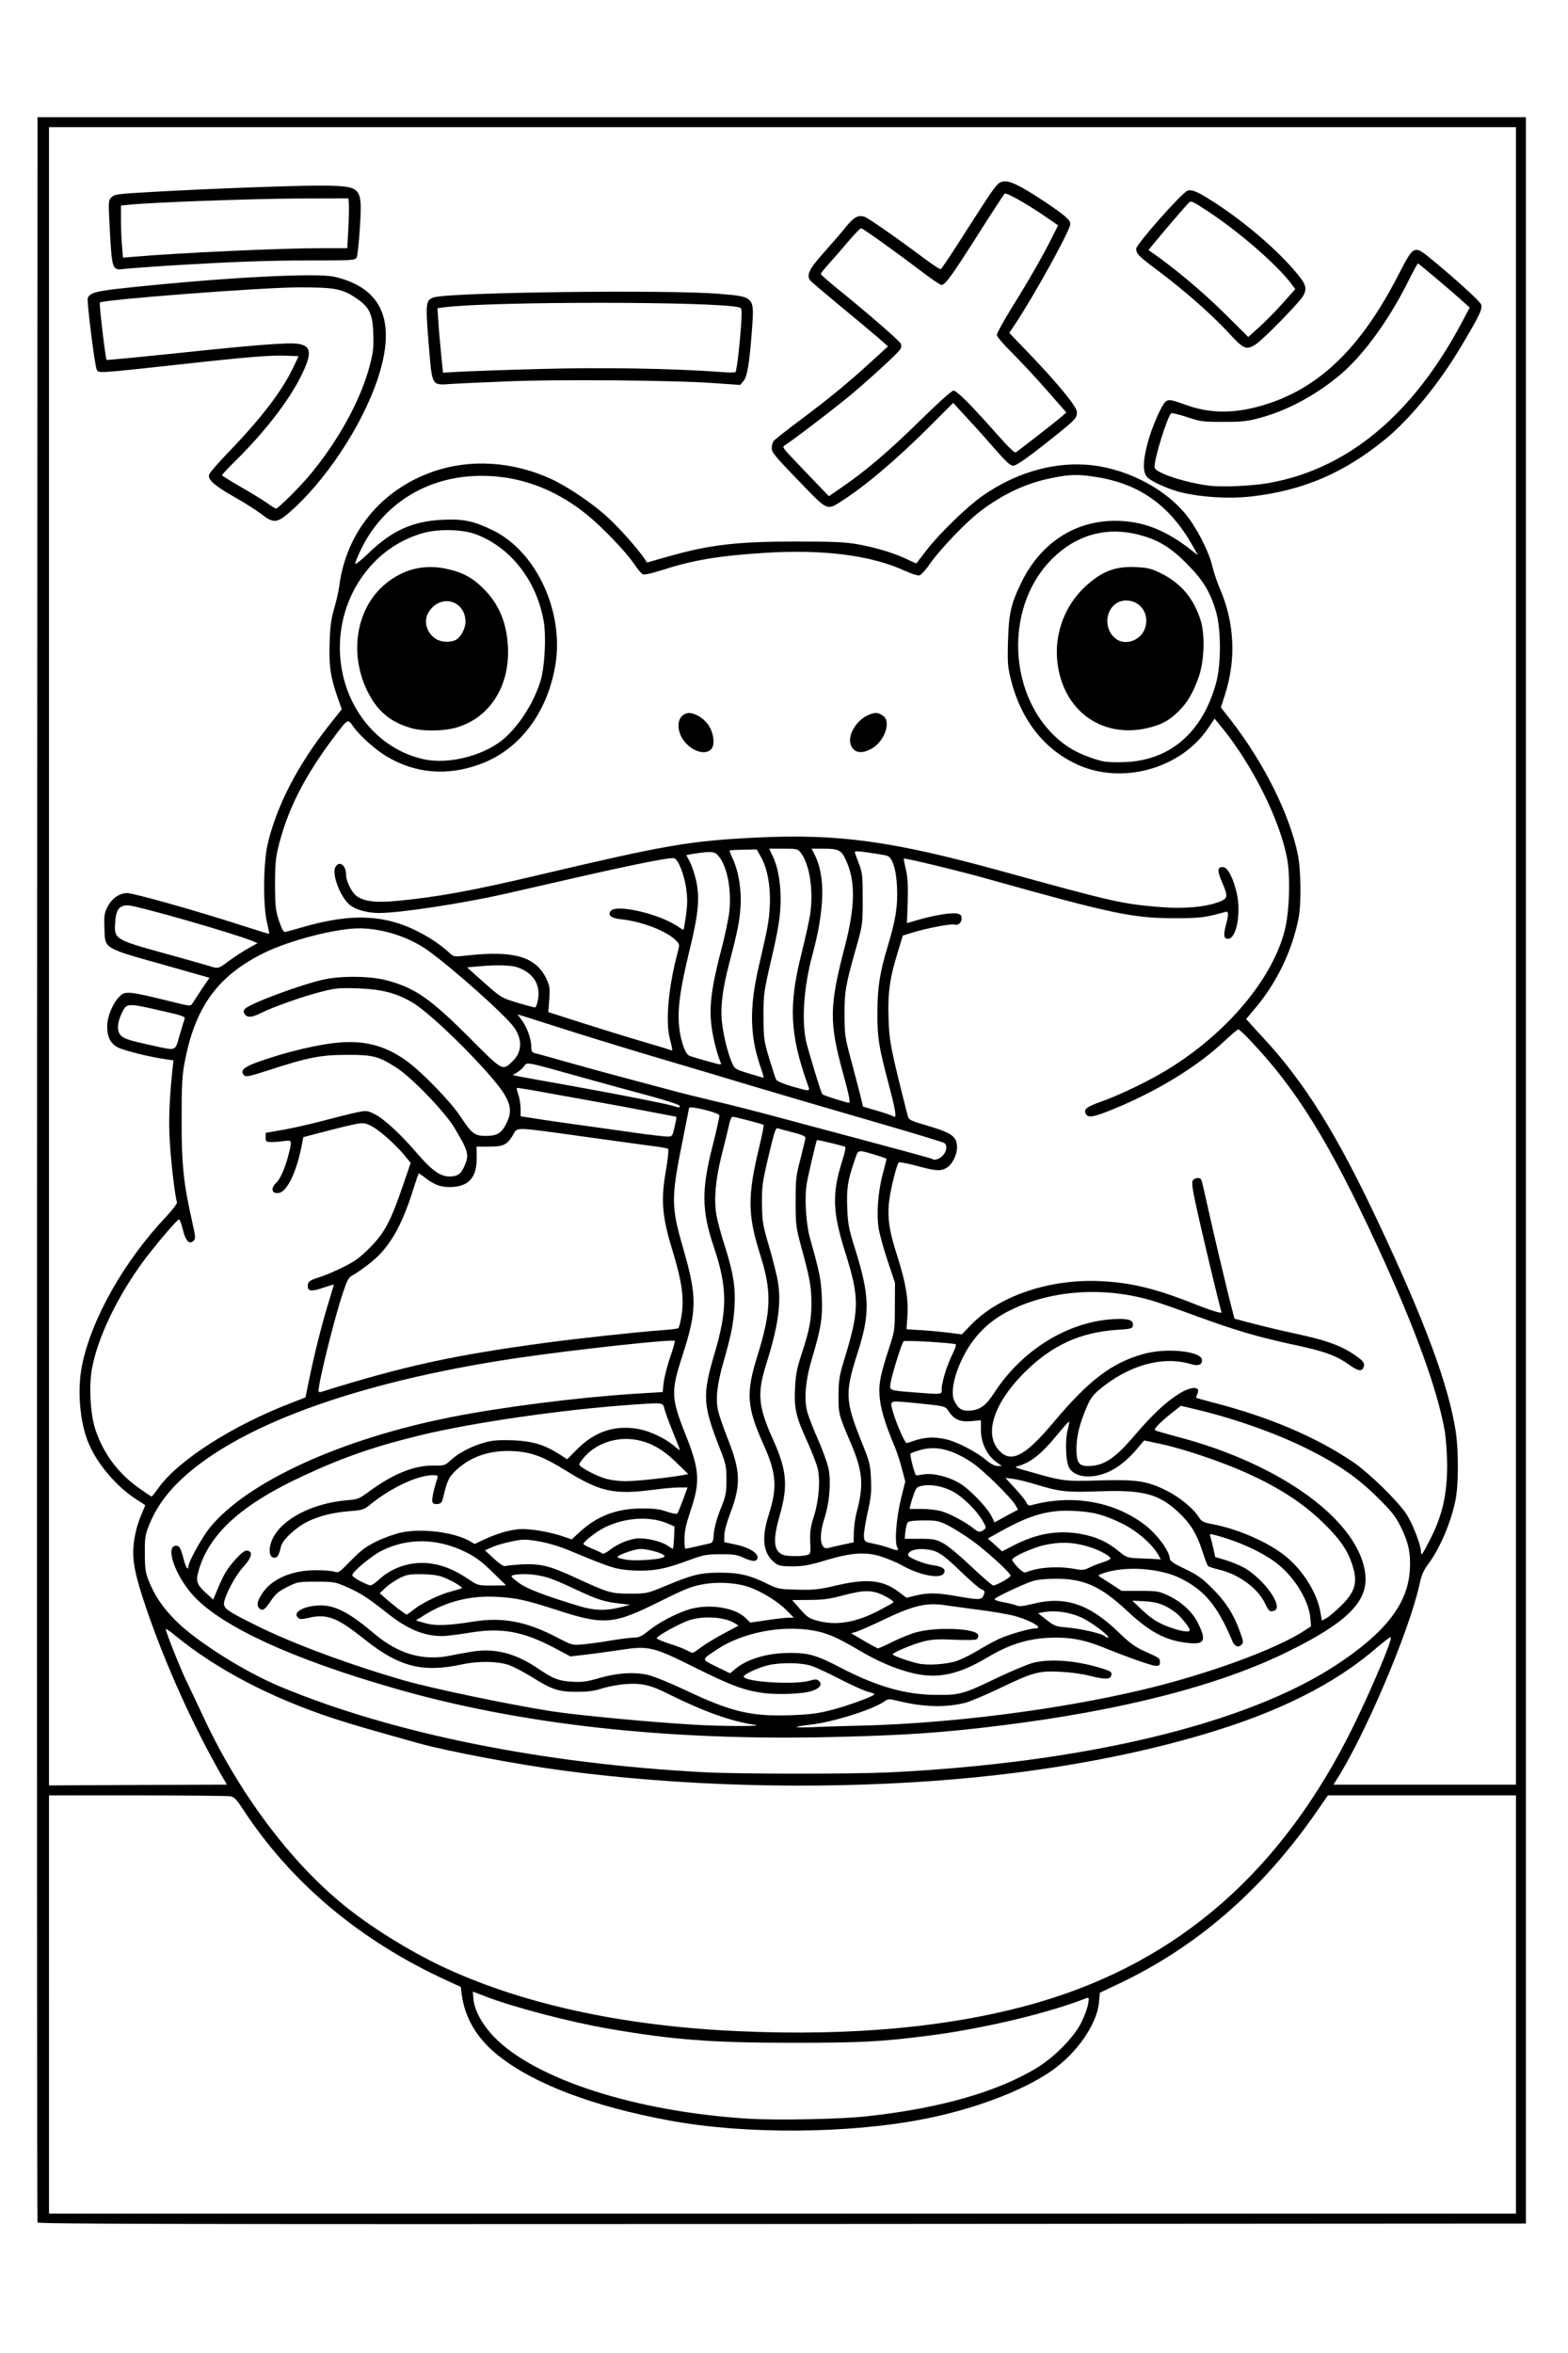 <?xml version="1.0" encoding="UTF-8"?>
<svg xmlns="http://www.w3.org/2000/svg" class="img-fluid" id="outputsvg" style="transform: none; transform-origin: 50% 50%; cursor: move;" width="1024" height="1536" viewBox="0 0 10240 15360">
  <rect x="0" y="0" width="10240" height="15360" fill="#808080" stroke="none"/>
  <g id="l4YqoUX2PaAebeaMyzJaCss" fill="rgb(0,0,0)" style="transform: none;">
    <g>
      <path id="plyz18FG2" d="M215 14538 c-3 -7 -4 -3116 -3 -6908 l3 -6895 4890 0 4890 0 0 6905 0 6905 -4888 3 c-3905 2 -4889 0 -4892 -10z m9655 -1453 l0 -1335 -584 0 -584 0 -75 108 c-138 199 -325 421 -471 559 -245 231 -534 429 -831 568 l-112 53 -6 63 c-8 93 -77 225 -166 321 -217 233 -647 402 -1211 478 -341 45 -857 52 -1195 15 -586 -64 -1130 -243 -1410 -466 -139 -110 -219 -244 -240 -401 l-6 -48 -92 -42 c-568 -261 -1017 -638 -1332 -1120 -38 -59 -56 -78 -79 -82 -15 -3 -275 -6 -577 -6 l-549 0 0 1335 0 1335 4760 0 4760 0 0 -1335z m-4241 700 c598 -64 1036 -216 1271 -441 72 -70 123 -140 154 -214 l14 -35 -116 38 c-322 104 -725 181 -1162 219 -228 20 -1055 17 -1290 -5 -468 -44 -887 -127 -1245 -245 -66 -22 -122 -38 -124 -36 -2 2 10 33 28 69 165 334 893 610 1751 665 180 11 541 4 719 -15z m-84 -555 c572 -30 1042 -119 1472 -277 144 -53 401 -180 542 -267 587 -367 1041 -937 1385 -1740 31 -71 55 -131 53 -132 -1 -2 -23 13 -47 33 -134 106 -380 249 -580 336 -355 155 -915 301 -1475 387 -986 150 -2195 157 -3240 19 -302 -40 -759 -126 -950 -179 -330 -92 -419 -118 -553 -161 -342 -112 -688 -281 -905 -441 -37 -28 -70 -48 -73 -46 -11 11 216 495 315 673 185 329 441 664 659 862 693 626 1673 930 3037 941 94 1 256 -3 360 -8z m-4135 -1616 c0 -3 -28 -56 -62 -117 -199 -360 -459 -1002 -499 -1231 -18 -104 -7 -265 23 -353 l25 -71 -49 -32 c-117 -76 -243 -226 -298 -355 -60 -139 -80 -398 -44 -573 61 -302 274 -679 546 -967 l67 -71 -15 -94 c-27 -182 -37 -420 -25 -599 7 -91 14 -174 17 -183 4 -13 -4 -18 -43 -23 -95 -13 -267 -55 -308 -75 -59 -28 -75 -66 -75 -172 0 -68 5 -93 26 -138 14 -30 37 -67 52 -82 23 -25 33 -28 91 -28 59 0 99 7 316 59 l70 17 36 -60 c44 -73 69 -56 -201 -132 -435 -122 -404 -102 -408 -277 -3 -111 -1 -126 20 -167 34 -66 76 -90 159 -90 56 0 119 14 331 76 145 41 325 96 401 121 76 24 141 43 143 40 2 -2 -1 -42 -7 -88 -16 -114 -5 -359 20 -470 54 -240 200 -522 399 -773 l70 -90 -18 -47 c-40 -101 -53 -201 -48 -378 4 -140 9 -179 31 -251 14 -47 28 -110 32 -140 45 -360 284 -646 635 -758 255 -81 561 -60 812 56 111 52 275 163 372 254 72 66 211 223 233 262 7 13 18 12 88 -10 217 -67 441 -95 811 -101 237 -4 316 -2 424 12 140 17 270 50 357 90 l52 23 55 -73 c73 -94 263 -278 357 -345 41 -29 114 -72 163 -96 82 -40 87 -44 54 -44 -33 0 -43 -8 -134 -112 -53 -62 -129 -147 -169 -190 l-72 -76 -129 130 c-148 149 -286 271 -431 381 -164 124 -188 137 -254 137 l-57 0 -109 -112 c-247 -256 -233 -237 -233 -304 0 -33 6 -67 12 -76 7 -8 87 -71 178 -139 225 -169 530 -427 530 -449 0 -4 -98 -87 -217 -186 -283 -234 -263 -212 -263 -276 0 -29 6 -63 13 -74 6 -12 61 -77 121 -145 60 -68 124 -141 142 -162 30 -35 36 -37 89 -37 31 0 66 5 78 11 19 10 186 129 382 272 l60 44 155 -244 c200 -316 192 -305 266 -311 52 -3 66 0 124 30 79 42 260 160 306 201 30 26 34 35 34 78 0 42 -11 72 -76 196 -60 117 -202 362 -284 490 -13 20 -7 28 99 140 62 65 156 169 209 232 l97 114 0 58 c0 71 0 71 -197 226 -81 64 -147 118 -145 119 1 1 29 -4 62 -12 82 -21 312 -29 402 -15 63 10 179 42 236 66 15 6 17 0 17 -56 0 -113 91 -385 143 -427 23 -20 107 -10 192 21 148 55 267 55 447 1 359 -107 631 -369 877 -843 l86 -166 60 -2 60 -3 135 114 c74 62 165 142 203 177 63 61 67 67 67 109 0 51 -21 96 -139 293 -278 468 -612 763 -1021 902 -251 86 -574 109 -813 59 -26 -5 -24 0 39 77 76 95 146 231 170 334 9 39 32 104 50 146 52 121 75 220 81 359 6 140 -6 258 -38 367 l-21 71 65 84 c201 258 367 592 423 853 21 98 24 377 5 475 -37 189 -125 385 -243 540 -37 50 -68 92 -68 95 0 3 33 40 73 83 274 294 482 626 756 1207 287 608 433 992 496 1300 42 204 37 497 -10 660 -33 113 -103 262 -157 333 -32 43 -44 72 -58 136 -46 209 -186 578 -335 882 -62 127 -129 259 -149 293 -20 34 -36 64 -36 67 0 2 245 4 545 4 l545 0 0 -5380 0 -5380 -4760 0 -4760 0 0 5380 0 5380 530 0 c292 0 530 -3 530 -6z m4365 -74 c1122 -54 2082 -258 2699 -572 504 -257 762 -573 692 -847 -30 -119 -79 -196 -200 -316 -202 -201 -454 -343 -846 -477 -141 -48 -377 -111 -393 -105 -19 7 -118 89 -114 93 2 2 60 19 128 38 602 166 1060 471 1180 785 32 85 37 220 10 291 -45 120 -191 234 -485 379 -450 223 -1084 386 -1881 485 -383 48 -618 64 -1110 76 -1113 27 -2084 -80 -2914 -320 -663 -191 -1115 -399 -1304 -599 -104 -110 -180 -297 -149 -366 11 -24 16 -26 65 -23 49 3 53 5 62 35 l11 32 32 -63 c158 -306 641 -583 1342 -771 382 -103 977 -192 1506 -226 l192 -12 7 -61 c3 -33 17 -93 30 -133 l23 -73 -33 0 c-101 0 -628 61 -960 111 -768 116 -1443 323 -1853 567 -267 159 -427 321 -504 509 -78 190 -20 382 171 574 136 135 448 332 681 429 461 192 1033 346 1660 445 337 53 742 95 1110 114 231 12 906 12 1145 1z m220 -326 c465 -32 1007 -112 1425 -211 427 -100 885 -267 1072 -391 35 -23 38 -28 32 -56 -11 -52 -59 -148 -104 -208 -79 -106 -231 -205 -402 -264 l-67 -23 6 32 c3 18 8 35 12 38 3 4 38 16 76 27 85 26 174 81 237 149 62 68 88 121 88 182 0 45 -3 51 -24 57 -13 3 -38 4 -57 2 -28 -3 -37 -10 -58 -52 -53 -102 -172 -190 -300 -220 l-62 -15 69 67 c83 80 141 166 182 273 32 85 39 149 16 168 -8 7 -34 11 -57 9 -48 -3 -42 4 -107 -138 -21 -47 -58 -109 -81 -138 -122 -153 -325 -243 -513 -229 -108 9 -119 17 -71 49 35 24 48 26 163 30 115 3 130 6 192 35 129 61 217 175 226 295 6 75 -9 83 -130 74 -166 -11 -267 -61 -427 -210 -114 -107 -188 -155 -282 -184 -96 -30 -148 -35 -217 -22 -70 12 -235 78 -227 90 10 16 72 17 135 3 93 -21 266 -13 341 16 83 32 163 88 259 181 66 64 102 90 160 117 112 50 105 44 105 104 l0 54 -60 -1 c-60 -1 -143 -28 -380 -124 -148 -60 -260 -72 -397 -46 -109 22 -177 48 -282 111 -150 90 -230 117 -361 122 -88 4 -127 1 -195 -15 -111 -27 -227 -76 -353 -151 -141 -83 -205 -111 -295 -127 -100 -17 -130 -17 -243 2 -140 24 -268 74 -347 135 l-24 18 44 22 44 21 50 -31 c86 -55 162 -73 325 -79 179 -5 214 3 384 92 226 118 428 179 600 180 123 1 154 -9 375 -115 202 -96 249 -109 403 -109 120 0 214 14 333 51 l65 20 -3 52 -3 52 -57 3 c-34 2 -90 -5 -140 -18 -122 -31 -231 -36 -304 -16 -32 9 -133 53 -224 96 -91 44 -194 87 -230 97 -88 24 -334 24 -438 0 l-72 -16 -51 26 c-29 14 -86 38 -128 54 l-76 29 110 -5 c61 -4 205 -13 320 -21z m-1480 -43 c-71 -32 -157 -72 -191 -89 -135 -69 -212 -75 -355 -31 -60 19 -97 23 -199 24 -151 0 -189 -11 -324 -96 -157 -98 -247 -117 -396 -84 -36 8 -117 18 -181 21 -206 12 -325 -30 -519 -185 -63 -51 -143 -106 -178 -123 -60 -30 -66 -31 -113 -20 -65 15 -132 15 -147 0 -17 -17 -15 -69 3 -95 19 -27 86 -43 182 -43 128 1 203 37 378 185 135 113 280 167 398 148 275 -46 285 -47 383 -35 105 13 184 44 280 109 145 99 202 110 345 67 120 -35 280 -44 382 -20 38 9 148 54 245 100 286 136 431 172 647 163 135 -6 238 -26 376 -73 l77 -27 -102 -51 c-55 -27 -104 -52 -108 -54 -5 -2 -8 15 -8 37 0 31 -5 44 -22 55 -56 36 -299 48 -453 21 -112 -20 -211 -58 -409 -161 -179 -92 -264 -124 -328 -124 -24 0 -97 9 -163 20 -66 11 -165 23 -220 26 l-101 7 -104 -56 c-200 -106 -320 -129 -503 -97 -275 47 -404 18 -595 -135 -117 -93 -173 -129 -264 -168 -64 -28 -84 -32 -163 -32 -84 0 -96 3 -160 35 -58 29 -76 45 -108 93 -37 54 -40 57 -81 57 -54 0 -66 -13 -66 -71 0 -93 94 -188 227 -229 51 -16 93 -20 194 -20 l128 0 74 -74 c57 -57 94 -83 159 -115 121 -59 203 -74 363 -68 111 4 143 9 222 35 l92 31 53 -24 c130 -61 312 -70 481 -25 l79 21 40 -36 c131 -119 343 -177 533 -146 39 6 78 12 88 14 14 1 24 -11 38 -45 22 -57 33 -54 -126 -33 -205 27 -349 17 -469 -35 -27 -11 -99 -52 -160 -90 -130 -81 -226 -119 -316 -127 -117 -10 -250 39 -341 124 -48 45 -58 65 -86 183 l-9 35 -59 0 -60 0 -3 -43 c-2 -24 1 -64 6 -89 l10 -45 -30 6 c-85 17 -217 87 -316 167 -55 44 -60 46 -142 53 -114 9 -200 30 -278 67 -77 37 -168 121 -177 164 -15 71 -21 76 -78 73 l-52 -3 -3 -68 c-2 -55 2 -78 19 -115 62 -127 258 -228 479 -248 77 -6 84 -9 148 -56 152 -112 287 -168 420 -174 80 -3 86 -5 123 -38 95 -87 221 -126 401 -126 142 0 210 14 308 64 l66 33 55 -51 c59 -55 140 -99 210 -115 99 -23 254 -10 347 30 29 13 42 15 38 7 -2 -7 -15 -44 -27 -81 l-21 -69 -57 6 c-31 3 -96 8 -146 11 -374 25 -979 113 -1303 190 -304 73 -518 146 -779 268 -358 165 -569 338 -657 538 -39 90 -40 104 -9 139 l28 31 39 -81 c22 -45 63 -107 94 -141 54 -60 55 -60 106 -57 l51 3 3 53 c3 51 1 55 -47 108 -64 70 -128 198 -111 219 21 25 337 178 500 242 427 168 831 280 1356 377 330 60 437 74 819 105 138 12 266 22 285 24 19 2 67 4 105 5 l70 2 -130 -59z m764 -234 l54 -13 -61 -18 c-46 -14 -80 -17 -144 -14 -74 5 -195 34 -184 45 23 24 236 23 335 0z m936 -124 c28 -9 70 -27 95 -42 l45 -26 -95 -9 c-107 -10 -195 1 -286 35 -66 25 -61 32 39 54 68 16 126 12 202 -12z m-1626 -117 c36 -24 83 -52 104 -62 20 -10 37 -21 37 -25 0 -13 -88 -22 -142 -16 -45 6 -226 83 -216 92 5 5 130 52 142 54 4 0 38 -19 75 -43z m1233 -19 c42 -20 103 -44 135 -53 80 -22 289 -29 383 -12 l75 13 3 38 c2 20 5 37 8 37 3 0 24 -10 47 -22 23 -12 80 -33 126 -48 l84 -26 -74 -22 c-41 -12 -132 -29 -204 -37 -71 -9 -169 -22 -216 -30 -131 -23 -186 -10 -403 96 l-128 62 38 23 c22 13 41 23 44 21 3 -2 39 -20 82 -40z m-1874 3 c68 -11 141 -20 163 -20 32 0 50 -9 95 -45 65 -53 186 -116 270 -141 87 -25 260 -23 334 5 30 11 68 32 83 47 26 24 32 25 95 18 37 -3 76 -10 86 -14 17 -6 16 -9 -15 -32 -149 -113 -300 -154 -454 -123 -63 12 -119 35 -259 106 -199 101 -288 129 -405 129 -96 0 -168 -16 -361 -78 -203 -65 -254 -76 -380 -76 -123 0 -194 16 -314 73 l-81 38 40 8 c27 6 73 2 140 -9 281 -49 456 -25 685 94 70 36 103 48 125 44 17 -2 85 -13 153 -24z m3062 -101 c-24 -11 -65 -23 -90 -26 -44 -5 -44 -5 -27 13 11 12 38 21 75 25 88 9 90 9 42 -12z m661 -3 c-26 -27 -107 -73 -153 -87 l-32 -9 35 30 c32 28 143 89 163 90 5 0 -1 -11 -13 -24z m-2092 -37 c35 -11 91 -34 125 -51 l60 -30 -34 -19 c-47 -24 -87 -23 -200 6 -52 14 -132 28 -177 32 -46 3 -83 9 -83 13 0 19 49 47 109 61 75 18 109 16 200 -12z m3179 -114 c58 -66 68 -109 42 -186 -30 -89 -81 -162 -179 -259 -134 -133 -296 -239 -513 -336 -144 -65 -406 -155 -530 -182 l-87 -20 -15 22 c-23 34 -95 105 -139 137 l-40 29 64 0 c189 1 417 112 498 244 18 28 29 34 86 45 223 41 456 161 565 291 76 91 110 157 146 288 5 18 50 -14 102 -73z m-5988 -10 c19 -10 63 -28 98 -41 l64 -22 -54 -20 c-118 -44 -198 -35 -291 31 l-49 35 57 46 57 46 41 -29 c23 -15 58 -36 77 -46z m950 -14 c-129 -61 -215 -91 -259 -91 -23 0 -24 1 -9 16 15 15 346 131 378 133 8 0 -41 -26 -110 -58z m2563 -75 c-68 -64 -78 -71 -81 -52 -7 39 -21 46 -98 46 -78 0 -168 -27 -250 -75 -23 -13 -77 -36 -120 -51 -97 -32 -139 -29 -309 21 -85 26 -148 38 -215 42 -115 6 -169 -6 -203 -47 -23 -27 -25 -27 -30 -10 -7 28 -89 27 -153 -2 -75 -34 -166 -30 -279 11 -175 64 -220 73 -360 74 -171 1 -184 -2 -497 -132 -125 -52 -239 -74 -309 -61 -69 13 -129 32 -129 40 0 4 11 17 24 29 23 22 32 23 148 22 150 -2 193 8 364 87 202 93 237 104 330 104 74 -1 92 -5 195 -48 191 -79 235 -89 389 -89 153 0 220 14 335 69 60 29 84 35 170 40 89 5 114 3 225 -24 216 -51 359 -39 468 40 35 25 44 27 78 19 54 -12 196 -9 274 6 119 23 119 23 33 -59z m-3130 -66 c-98 -93 -278 -170 -398 -170 -105 0 -258 61 -345 138 l-51 45 28 17 c28 17 28 17 65 -16 76 -68 181 -104 302 -104 125 0 228 34 341 113 33 23 62 35 85 36 l35 0 -62 -59z m3322 -47 c-74 -68 -188 -152 -279 -207 -99 -60 -227 -71 -245 -22 -8 20 -5 21 88 27 131 8 171 29 328 179 l125 119 26 -17 25 -16 -68 -63z m1348 -54 c-41 -122 -80 -186 -161 -261 -117 -108 -276 -155 -447 -131 l-47 6 81 24 c100 28 177 67 256 126 81 61 164 174 165 224 1 13 28 32 93 64 51 25 92 46 93 47 1 1 -14 -43 -33 -99z m-903 45 c139 -1 173 -5 214 -21 l49 -20 -56 -21 c-103 -39 -173 -47 -260 -29 -74 15 -197 63 -197 76 0 20 27 32 55 24 17 -4 104 -8 195 -9z m-790 -19 c0 -9 -56 -33 -94 -41 -55 -10 -39 11 22 30 50 16 72 19 72 11z m-1930 -35 c12 -8 12 -10 -5 -10 -11 0 -27 5 -35 10 -12 8 -12 10 5 10 11 0 27 -5 35 -10z m3290 -29 c-20 -38 -106 -102 -195 -146 -225 -112 -407 -110 -640 5 -130 64 -132 65 -117 83 10 12 21 9 69 -15 97 -47 180 -68 293 -74 187 -10 335 33 440 125 41 37 50 40 103 41 54 0 57 -1 47 -19z m-2261 3 l31 -6 0 -87 c0 -63 7 -106 24 -162 32 -99 41 -183 27 -249 -6 -29 -38 -112 -71 -184 -75 -166 -83 -205 -78 -375 4 -124 8 -146 42 -249 87 -262 87 -321 0 -637 -38 -139 -38 -141 -38 -330 -1 -176 1 -198 27 -294 15 -57 26 -106 23 -108 -2 -2 -30 -11 -62 -19 -42 -11 -59 -12 -64 -4 -4 6 -24 86 -46 178 -53 233 -52 301 10 514 59 203 70 275 63 423 -6 127 -25 218 -82 399 -54 169 -48 231 42 431 95 212 105 346 43 569 -31 108 -33 120 -19 144 24 44 64 58 128 46z m-1199 -81 c71 -34 179 -42 269 -19 34 9 65 16 67 16 2 0 4 -11 4 -23 0 -18 -10 -28 -37 -41 -49 -21 -130 -36 -168 -30 -112 18 -206 54 -264 102 l-25 19 30 16 c26 14 31 14 49 1 11 -8 45 -27 75 -41z m962 -193 c52 -152 46 -206 -42 -404 -107 -244 -114 -367 -35 -621 90 -288 93 -375 19 -606 -47 -150 -63 -242 -64 -366 0 -104 24 -269 59 -403 11 -41 17 -78 13 -81 -4 -3 -36 -13 -72 -22 -67 -17 -79 -13 -80 24 0 9 -18 87 -40 174 -66 262 -65 316 16 567 24 77 49 169 54 206 21 144 9 329 -31 475 -85 316 -84 313 -70 379 7 34 34 116 61 183 61 151 74 218 68 343 -5 83 -12 113 -47 205 -22 59 -41 113 -41 121 0 8 22 18 62 26 35 6 79 20 98 30 l35 18 6 -86 c3 -53 16 -117 31 -162z m-391 196 c24 -5 27 -11 31 -68 4 -39 20 -99 43 -158 53 -133 53 -188 -4 -335 -72 -184 -82 -224 -88 -332 -7 -118 2 -172 57 -360 77 -262 76 -363 -5 -612 -59 -183 -68 -245 -62 -415 4 -124 10 -160 46 -297 22 -87 41 -161 41 -166 0 -10 -119 -37 -127 -29 -7 7 -58 252 -83 401 -28 166 -24 215 40 437 56 195 70 274 70 403 0 110 -16 186 -77 374 -60 186 -61 228 -9 361 84 214 96 252 106 333 13 108 2 190 -45 322 -19 55 -35 114 -35 131 0 32 0 32 38 24 20 -5 49 -11 63 -14z m880 5 l56 -12 6 -67 c3 -37 15 -106 27 -152 35 -134 27 -204 -42 -365 -78 -182 -79 -188 -85 -305 -6 -122 7 -202 61 -373 73 -227 71 -302 -14 -572 -84 -266 -91 -423 -29 -624 10 -35 18 -65 17 -67 -2 -1 -28 -9 -59 -17 l-56 -14 -21 77 c-58 217 -64 338 -22 490 71 262 71 262 77 415 6 168 -3 228 -63 432 -62 211 -59 251 41 476 67 153 79 214 72 365 -3 88 -11 137 -31 197 -14 44 -26 87 -26 96 0 16 20 40 29 35 3 -2 31 -9 62 -15z m370 -285 c22 -96 23 -100 6 -163 -9 -36 -29 -92 -43 -126 -73 -173 -96 -258 -101 -367 -5 -114 4 -159 68 -355 29 -90 32 -112 33 -225 0 -121 -1 -129 -42 -252 -24 -71 -49 -158 -57 -195 -27 -126 -16 -314 26 -482 3 -9 -14 -20 -53 -31 l-57 -18 -15 38 c-8 21 -25 76 -37 122 -32 124 -23 221 36 413 60 193 75 274 75 395 0 116 -16 205 -64 357 -19 62 -40 141 -47 177 -14 80 -2 130 78 328 l57 143 4 135 c3 118 0 149 -22 248 -15 62 -24 117 -21 122 4 6 16 10 28 11 12 0 42 6 67 12 l45 12 6 -100 c3 -55 17 -144 30 -199z m3487 195 c71 -159 99 -376 72 -561 -38 -260 -194 -693 -447 -1240 -308 -667 -523 -1015 -822 -1332 l-54 -58 -65 62 c-176 164 -450 329 -735 444 -126 51 -208 60 -227 25 -14 -27 -13 -74 3 -93 6 -9 53 -30 102 -48 304 -109 600 -295 820 -515 133 -132 228 -262 301 -410 122 -249 136 -503 43 -780 -63 -187 -202 -441 -341 -627 l-51 -66 -44 58 c-74 99 -202 183 -348 230 -96 31 -298 39 -405 16 -273 -58 -487 -282 -566 -591 -24 -94 -25 -111 -21 -290 5 -217 16 -268 91 -420 68 -137 182 -258 305 -324 97 -51 189 -71 332 -71 144 0 239 19 340 70 l62 30 -35 -42 c-55 -67 -162 -153 -246 -196 -96 -50 -181 -76 -298 -92 -84 -11 -101 -11 -199 9 -240 48 -436 162 -636 368 -52 54 -122 134 -154 178 -32 44 -64 83 -69 87 -26 18 -96 7 -168 -27 -213 -98 -508 -138 -858 -116 -297 19 -462 47 -666 112 -67 21 -134 39 -149 39 -31 0 -60 -28 -124 -119 -62 -87 -263 -278 -364 -345 -206 -137 -393 -193 -613 -184 -142 6 -267 43 -389 115 -83 48 -192 145 -244 218 l-34 47 50 -36 c119 -86 259 -126 436 -126 140 0 207 15 322 70 140 67 252 188 335 361 107 225 119 517 30 760 -126 345 -419 537 -789 516 -181 -10 -337 -82 -475 -219 l-80 -79 -18 23 c-219 282 -336 508 -400 768 -31 124 -30 309 0 408 13 39 24 72 25 72 1 0 64 -16 139 -35 76 -19 166 -37 202 -41 l64 -7 -28 -24 c-44 -37 -89 -137 -96 -214 -9 -91 2 -109 66 -109 55 0 70 15 70 69 0 43 37 117 70 141 46 33 108 41 222 30 259 -26 483 -69 958 -180 766 -180 922 -208 1305 -230 610 -35 982 12 1742 221 557 154 654 179 773 199 179 32 331 42 424 30 85 -11 172 -35 181 -50 3 -5 -6 -34 -20 -66 -25 -56 -31 -97 -19 -128 5 -12 20 -16 60 -16 l54 0 25 50 c41 81 58 171 53 290 -3 78 -9 116 -24 145 -18 38 -21 40 -71 43 -49 3 -53 1 -59 -23 -7 -28 -1 -87 12 -119 6 -17 4 -18 -17 -13 -158 43 -496 30 -764 -29 -88 -19 -458 -118 -715 -190 -158 -45 -375 -100 -505 -129 -19 -4 -20 0 -16 153 1 86 4 158 6 160 2 2 46 -6 99 -17 93 -20 198 -27 230 -15 20 8 23 106 4 121 -7 6 -49 13 -93 16 -44 3 -125 19 -179 34 l-100 29 -33 110 c-51 164 -66 269 -60 404 5 109 27 216 125 604 7 27 15 31 137 67 167 49 185 65 185 170 0 82 -26 141 -72 165 -40 21 -132 17 -229 -10 l-85 -23 -22 76 c-53 188 -50 260 18 471 50 154 70 265 70 385 l0 92 150 12 150 12 57 -59 c186 -190 504 -292 868 -279 225 8 393 47 639 147 55 22 100 40 101 40 1 0 -25 -109 -57 -242 -113 -470 -132 -580 -106 -606 14 -14 104 -16 113 -2 3 5 21 81 40 168 31 144 138 595 166 698 l11 42 120 32 c66 17 181 45 256 61 231 49 330 85 430 158 39 29 42 34 42 79 0 58 -12 72 -62 72 -27 0 -52 -10 -85 -34 -98 -69 -164 -93 -393 -142 -216 -47 -359 -89 -604 -178 -333 -121 -390 -137 -560 -156 -240 -26 -553 52 -723 181 -110 83 -213 240 -249 378 -16 66 -9 95 34 134 39 35 102 -3 165 -101 67 -103 141 -187 223 -252 198 -158 396 -230 629 -230 109 0 118 6 113 77 l-3 48 -100 6 c-141 10 -239 36 -355 94 -243 123 -483 417 -456 559 8 43 60 106 88 106 44 0 130 -74 247 -214 232 -276 379 -389 587 -448 106 -30 300 -31 384 -2 l55 19 3 52 c3 45 0 53 -19 63 -23 13 -47 11 -154 -13 -63 -15 -77 -15 -145 -1 -128 27 -245 85 -355 179 -41 35 -57 58 -84 124 -61 148 -76 250 -42 292 17 22 21 22 62 10 78 -23 136 -69 244 -196 116 -136 203 -217 290 -270 49 -29 68 -35 116 -35 59 0 69 7 69 50 0 20 17 27 130 55 124 31 376 118 495 170 256 113 423 223 581 380 119 119 180 203 209 290 11 30 22 55 26 55 3 0 20 -31 37 -69z m-2998 -71 c-72 -90 -190 -160 -272 -160 -46 0 -50 2 -64 35 -7 19 -14 39 -14 45 0 6 28 10 69 10 84 0 165 24 246 73 33 20 62 36 63 37 2 0 -11 -18 -28 -40z m211 -99 c-85 -101 -222 -215 -318 -265 -18 -9 -57 -22 -88 -30 -48 -13 -61 -13 -105 0 -53 16 -53 15 -44 63 6 31 7 31 68 31 77 0 167 23 226 57 59 35 154 126 192 185 l31 47 39 -20 39 -20 -40 -48z m309 -33 c0 -4 -7 -8 -15 -8 -8 0 -48 -11 -90 -24 -77 -24 -79 -23 -37 29 23 31 24 31 83 21 32 -5 59 -13 59 -18z m-5836 -99 c132 -172 487 -393 856 -534 l85 -33 13 -63 c55 -262 89 -399 138 -562 5 -17 1 -18 -40 -12 -25 4 -57 4 -71 1 -23 -6 -25 -11 -25 -60 0 -62 4 -67 80 -90 30 -9 98 -38 150 -64 78 -38 109 -61 175 -127 93 -93 135 -171 208 -382 l46 -132 -67 -72 c-82 -89 -175 -159 -210 -159 -21 0 -342 77 -349 84 -1 1 -11 42 -22 91 -27 124 -57 199 -96 241 -31 33 -37 35 -87 32 l-53 -3 -3 -49 c-3 -40 1 -53 21 -75 14 -14 29 -35 35 -46 10 -21 52 -144 52 -154 0 -3 -35 -6 -77 -6 l-78 0 0 -60 0 -60 120 -21 c66 -12 183 -38 260 -59 278 -75 318 -79 396 -40 59 31 172 135 281 263 94 108 156 151 194 133 15 -6 34 -30 45 -56 23 -53 26 -45 -66 -197 -61 -101 -278 -326 -374 -387 -112 -72 -159 -85 -296 -85 -135 0 -267 28 -493 103 -124 42 -188 51 -210 29 -16 -16 -15 -80 1 -101 15 -22 207 -88 369 -127 355 -87 571 -63 766 85 99 75 277 260 336 349 30 44 66 92 80 106 57 52 136 17 172 -76 16 -42 16 -43 -12 -94 -16 -29 -57 -85 -91 -126 -86 -101 -311 -325 -408 -407 -189 -161 -412 -213 -651 -152 -119 30 -307 97 -386 136 -64 33 -147 40 -167 15 -7 -8 -11 -34 -9 -58 3 -42 4 -43 72 -77 86 -42 275 -111 381 -139 242 -64 485 -51 678 35 101 45 211 135 406 331 l185 184 38 -40 c70 -76 47 -132 -123 -290 -127 -119 -345 -303 -435 -368 -113 -80 -295 -143 -417 -144 -122 0 -441 86 -592 160 -306 151 -454 357 -521 725 -14 79 -18 151 -18 340 0 258 15 391 69 630 39 171 34 195 -39 195 -55 0 -62 -7 -77 -64 l-12 -49 -21 25 c-187 224 -277 354 -364 526 -112 219 -158 389 -150 551 11 209 121 412 292 538 32 24 61 43 65 43 3 -1 24 -24 45 -51z m3211 -34 c61 -8 125 -15 143 -15 17 0 32 -4 32 -9 0 -18 -106 -102 -165 -131 -110 -55 -206 -56 -305 -5 -34 18 -100 73 -100 84 0 13 95 60 151 75 69 19 109 19 244 1z m2709 -32 c-7 -21 -13 -71 -14 -111 l0 -73 -74 76 c-41 41 -80 75 -85 75 -54 0 76 50 180 69 4 0 1 -16 -7 -36z m-571 -221 l-6 -62 -59 0 c-82 0 -111 -17 -163 -98 -3 -4 -279 -32 -282 -28 -4 4 52 153 65 173 6 10 25 10 90 1 105 -15 201 -1 292 45 36 18 66 32 67 32 1 0 -1 -28 -4 -63z m-253 -339 c0 -32 36 -153 64 -215 6 -14 -2 -17 -66 -22 -40 -4 -100 -8 -132 -9 l-60 -2 -39 123 c-24 74 -37 126 -31 132 5 5 63 13 129 18 66 5 123 10 128 11 4 0 7 -16 7 -36z m-3837 -44 c248 -76 591 -153 907 -204 319 -51 849 -114 1097 -131 56 -4 106 -10 112 -13 5 -4 15 -37 21 -75 15 -93 1 -178 -62 -386 -49 -158 -51 -171 -56 -307 -3 -103 0 -167 12 -236 9 -52 16 -99 16 -104 0 -5 -44 -15 -97 -22 -54 -7 -257 -35 -452 -62 -194 -27 -359 -49 -367 -49 -7 0 -22 17 -33 38 -29 57 -63 75 -152 80 l-76 4 -6 70 c-7 79 -30 133 -70 162 -23 17 -46 22 -125 24 -88 3 -102 1 -147 -22 -27 -14 -52 -22 -56 -18 -3 4 -16 40 -29 81 -33 111 -90 239 -145 320 -49 74 -157 171 -234 211 -34 17 -40 26 -74 127 -42 126 -89 301 -122 455 -21 97 -21 109 -7 103 9 -3 74 -24 145 -46z m3847 -1474 c8 -10 9 -19 4 -25 -5 -4 -229 -72 -499 -150 -269 -78 -607 -177 -750 -220 -143 -43 -399 -120 -570 -170 -363 -107 -443 -131 -668 -204 -159 -51 -169 -53 -163 -33 4 12 9 46 13 75 5 46 9 53 32 58 14 4 109 30 211 59 102 29 266 74 365 100 99 26 234 62 300 80 66 18 183 48 260 65 130 29 577 147 1180 310 138 38 255 69 261 69 6 1 17 -6 24 -14z m-1762 -157 c5 -18 8 -34 6 -36 -4 -6 -295 -62 -689 -132 -126 -22 -237 -43 -245 -45 -12 -4 -14 5 -12 54 l4 59 101 15 c88 14 224 33 712 101 55 7 103 14 107 15 4 0 11 -14 16 -31z m1432 -144 c0 -9 -18 -82 -39 -163 -56 -207 -61 -243 -61 -437 0 -199 12 -284 69 -472 66 -220 77 -366 36 -470 -21 -51 -35 -59 -111 -68 -51 -6 -57 -5 -51 10 20 52 29 162 24 299 -4 138 -8 166 -45 297 -68 246 -77 296 -76 415 0 98 5 128 46 280 25 94 52 197 60 230 l14 59 54 17 c71 22 80 22 80 3z m-311 -131 c-61 -208 -71 -266 -76 -423 -6 -179 2 -236 73 -507 67 -259 69 -380 7 -511 -26 -55 -50 -72 -103 -72 l-28 0 15 48 c10 29 17 103 20 197 6 163 -2 219 -57 430 -84 321 -81 426 18 745 l39 125 49 17 c27 9 52 17 56 17 4 1 -2 -29 -13 -66z m-295 -138 c-70 -238 -66 -445 11 -753 73 -287 80 -395 34 -517 -31 -84 -52 -105 -106 -105 -42 0 -45 2 -39 23 30 110 38 188 34 321 -5 125 -11 167 -58 371 -49 211 -54 240 -53 350 0 108 4 132 36 243 20 68 41 131 47 141 6 11 32 24 67 33 32 8 59 14 60 14 1 -1 -14 -55 -33 -121z m-1525 91 c-2 -2 -48 -16 -103 -31 -71 -19 -101 -24 -109 -16 -6 6 -9 11 -6 12 83 20 226 43 218 35z m1256 -73 c-4 -10 -16 -61 -27 -113 -17 -80 -19 -120 -15 -255 5 -138 10 -182 42 -315 55 -236 65 -288 72 -365 7 -91 -18 -222 -57 -290 -27 -48 -30 -50 -69 -49 -49 1 -56 6 -43 31 21 38 42 175 42 266 0 110 -19 232 -59 372 -72 250 -82 386 -42 535 37 138 52 165 102 183 58 20 62 20 54 0z m-280 -90 c-17 -43 -34 -176 -34 -268 -1 -128 11 -207 55 -380 59 -227 66 -266 66 -355 1 -111 -32 -223 -77 -260 -15 -12 -92 -16 -103 -5 -2 2 6 43 18 92 20 77 22 105 17 218 -5 109 -13 159 -51 310 -62 245 -82 387 -68 477 5 38 21 90 34 115 20 41 29 49 68 59 69 18 83 17 75 -3z m-3515 -105 c6 -24 15 -56 21 -72 5 -16 7 -32 4 -34 -4 -5 -279 -71 -297 -72 -13 0 -59 107 -52 124 9 25 48 41 154 66 52 12 100 23 105 25 39 13 54 4 65 -37z m3205 -136 c0 -165 11 -257 49 -399 l14 -53 -30 -25 c-37 -31 -70 -48 -140 -74 -79 -29 -171 -51 -215 -51 -21 0 -44 -5 -51 -12 -16 -16 -16 -90 0 -106 7 -7 45 -12 99 -12 94 0 203 26 313 75 32 14 61 23 64 21 3 -3 9 -29 13 -58 14 -85 -13 -218 -56 -284 l-14 -22 -208 43 c-114 24 -327 71 -473 105 -535 124 -819 178 -1024 196 l-80 7 72 28 c96 36 184 87 261 150 l64 52 119 -13 c261 -29 416 20 482 152 22 44 26 65 26 139 l0 87 154 52 c128 42 539 168 556 169 3 1 5 -74 5 -167z m-853 -127 c7 -34 -24 -98 -60 -124 -64 -45 -160 -62 -245 -42 -27 6 -27 7 49 75 63 57 88 73 147 92 94 29 104 29 109 -1z m-2026 -256 c22 -17 58 -42 82 -56 24 -14 40 -29 35 -34 -9 -8 -482 -152 -647 -196 l-99 -27 -18 23 c-28 34 -34 86 -14 117 23 35 55 47 320 120 127 35 242 67 255 73 38 15 44 13 86 -20z m6024 -1330 c178 -58 284 -154 375 -338 57 -114 80 -217 80 -356 0 -219 -59 -359 -215 -516 -108 -108 -189 -157 -316 -189 -93 -24 -150 -25 -228 -5 -238 62 -428 285 -482 563 -45 234 30 490 193 662 100 107 212 171 348 200 59 13 171 4 245 -21z m-4431 -14 c215 -68 377 -246 451 -495 106 -355 -86 -765 -419 -891 -204 -77 -469 14 -642 219 -138 164 -208 383 -181 568 37 268 186 475 417 580 125 58 234 63 374 19z m2457 -1781 c153 -109 271 -211 470 -406 l201 -198 50 0 c50 0 50 0 134 88 46 48 124 133 173 190 49 56 92 102 96 102 8 0 173 -127 240 -183 29 -25 31 -30 18 -45 -86 -103 -226 -256 -307 -337 -101 -99 -101 -100 -101 -149 0 -44 9 -64 108 -225 109 -176 199 -333 245 -426 l24 -49 -53 -38 c-105 -73 -226 -141 -233 -131 -152 244 -332 522 -353 544 -21 24 -34 29 -71 29 -39 0 -54 -7 -123 -61 -44 -34 -150 -113 -237 -176 l-158 -115 -37 43 c-20 24 -69 80 -108 124 l-71 80 56 45 c130 105 350 291 399 337 48 45 52 53 52 93 0 43 -4 49 -75 117 -123 119 -342 303 -512 430 l-159 119 119 127 c66 70 123 127 127 127 4 0 43 -25 86 -56z m2739 0 c506 -82 931 -427 1254 -1017 24 -42 41 -83 38 -91 -3 -7 -64 -63 -136 -125 l-130 -111 -62 122 c-118 231 -281 451 -425 573 -155 131 -343 233 -519 281 -91 26 -115 28 -275 28 -154 0 -183 -3 -240 -22 -36 -12 -68 -22 -72 -22 -17 0 -98 232 -98 281 0 25 59 54 174 84 170 46 296 51 491 19z"></path>
      <path id="p7ZTfBpzG" d="M1676 3385 c-32 -24 -108 -73 -169 -107 -61 -35 -126 -78 -145 -95 -32 -31 -34 -36 -30 -83 5 -48 9 -54 128 -177 148 -153 263 -290 334 -398 52 -78 96 -157 96 -171 0 -16 -222 3 -883 76 -327 36 -392 38 -406 13 -13 -26 -63 -432 -59 -488 5 -75 19 -82 243 -105 656 -70 1304 -103 1431 -73 150 36 249 105 301 211 24 49 28 72 31 163 5 131 -9 225 -52 354 -103 307 -341 666 -576 870 -62 54 -65 55 -125 55 -58 0 -65 -3 -119 -45z m210 -197 c191 -199 328 -400 430 -636 95 -217 118 -394 63 -492 -30 -54 -113 -112 -194 -137 -85 -26 -344 -22 -757 11 -336 27 -739 64 -743 68 -3 3 35 311 38 315 1 0 182 -18 402 -42 655 -71 861 -80 906 -39 18 16 20 28 17 84 -8 147 -167 394 -425 660 l-112 116 107 62 c59 33 123 72 142 86 19 14 38 25 41 26 3 0 41 -37 85 -82z"></path>
      <path id="p199DYul0d" d="M2806 2522 c-16 -18 -21 -60 -39 -281 -23 -292 -20 -312 37 -330 111 -34 1573 -51 1921 -23 238 19 234 15 216 275 -16 240 -32 332 -59 360 -22 21 -22 21 -234 8 -117 -7 -393 -15 -613 -18 -359 -5 -542 -1 -1075 23 -128 6 -136 6 -154 -14z m695 -143 c433 -12 961 -4 1210 18 l66 5 6 -29 c12 -58 30 -323 23 -330 -23 -23 -681 -48 -1066 -40 -314 7 -740 24 -809 33 l-43 6 5 56 c4 31 12 113 18 181 l12 123 61 -5 c34 -3 266 -12 517 -18z"></path>
      <path id="pcmFC88eV" d="M7994 2203 c-112 -121 -287 -275 -459 -404 -73 -54 -135 -106 -139 -115 -3 -8 -6 -35 -6 -60 0 -39 7 -52 57 -111 119 -142 248 -285 264 -294 10 -5 39 -9 66 -9 55 0 132 41 280 146 196 141 438 369 486 456 22 41 22 100 0 146 -19 39 -267 293 -317 323 -21 13 -50 19 -87 19 l-56 0 -89 -97z m286 -184 c66 -66 120 -127 120 -135 0 -21 -201 -218 -318 -312 -93 -74 -268 -198 -289 -204 -5 -2 -60 55 -121 126 l-111 128 92 71 c175 134 243 192 367 318 69 69 128 127 133 127 4 1 61 -52 127 -119z"></path>
      <path id="pKG8sUPHc" d="M718 1773 c-14 -15 -20 -52 -28 -179 -5 -87 -10 -195 -10 -240 0 -119 -9 -115 263 -130 431 -24 1034 -46 1197 -42 259 5 259 5 241 313 -6 108 -16 205 -21 216 -10 18 -25 19 -293 19 -336 0 -791 21 -1252 56 -71 6 -82 4 -97 -13z m427 -148 c329 -20 720 -35 926 -35 l167 0 7 -124 c4 -69 4 -130 -1 -137 -5 -9 -82 -11 -333 -6 -318 6 -903 31 -1028 43 l-63 6 0 62 c0 35 3 97 6 139 l7 75 31 -4 c17 -2 144 -11 281 -19z"></path>
      <path id="pXa2kaDG7" d="M4505 4924 c-73 -38 -105 -95 -105 -187 0 -85 17 -108 87 -114 68 -7 130 22 169 79 25 35 30 53 33 120 4 104 -7 118 -93 118 -36 0 -73 -7 -91 -16z"></path>
      <path id="pjRlCRRSk" d="M5554 4932 c-22 -14 -34 -52 -34 -105 0 -70 32 -132 89 -172 37 -26 52 -30 106 -30 88 0 105 17 105 103 0 132 -74 212 -194 212 -34 0 -66 -4 -72 -8z"></path>
      <path id="p5dk6keP6" d="M7233 4785 c-155 -34 -277 -149 -334 -316 -31 -91 -38 -260 -15 -363 27 -120 83 -222 166 -300 118 -111 197 -140 369 -135 112 4 120 6 193 42 132 65 215 164 260 310 18 59 20 87 16 215 -5 158 -21 224 -85 338 -35 63 -119 145 -176 173 -99 48 -268 63 -394 36z m161 -644 c62 -41 73 -103 26 -150 -17 -16 -40 -33 -51 -36 -28 -9 -69 21 -92 68 -17 33 -17 38 -3 66 17 31 61 71 80 71 6 0 24 -9 40 -19z"></path>
      <path id="p1BmkWtEzu" d="M2663 4785 c-221 -60 -346 -241 -360 -520 -9 -201 43 -352 161 -463 102 -95 204 -132 360 -132 147 0 265 46 359 138 112 110 156 222 164 412 4 95 1 142 -11 194 -47 197 -170 329 -347 371 -80 18 -256 19 -326 0z m282 -637 c15 -7 35 -29 46 -50 17 -34 18 -41 5 -72 -15 -37 -50 -66 -79 -66 -27 0 -75 36 -92 69 -12 25 -12 32 3 60 15 28 66 71 84 71 4 0 19 -5 33 -12z"></path>
    </g>
  </g>
  <g id="l4iDFthxACBjhRRmS2fvA0W" fill="rgb(255,255,255)" style="transform: none;">
    <g>
      <path id="p14v4oT3NY" d="M0 7680 l0 -7680 5120 0 5120 0 0 7680 0 7680 -5120 0 -5120 0 0 -7680z m9965 -40 l0 -6875 -4860 0 -4860 0 -3 6865 c-1 3776 0 6871 3 6878 3 10 981 12 4862 10 l4858 -3 0 -6875z"></path>
      <path id="p1AhCVBBp0" d="M320 13085 l0 -1365 579 0 c318 0 592 3 607 6 23 4 41 23 79 82 315 482 764 859 1332 1120 l92 42 6 48 c21 157 101 291 240 401 234 186 622 333 1125 425 485 89 1153 85 1642 -9 333 -64 651 -183 844 -316 166 -115 298 -305 311 -448 l6 -63 112 -53 c518 -243 947 -615 1302 -1127 l75 -108 614 0 614 0 0 1365 0 1365 -4790 0 -4790 0 0 -1365z"></path>
      <path id="pBwtgTDwL" d="M4880 13830 c-730 -46 -1385 -257 -1652 -532 -77 -79 -129 -173 -136 -248 l-4 -49 76 29 c188 73 559 170 816 214 411 71 665 91 1195 91 450 0 582 -7 885 -46 356 -45 781 -146 1034 -245 18 -7 19 -4 12 37 -3 24 -23 78 -43 119 -45 94 -172 224 -286 295 -258 159 -638 268 -1118 320 -174 19 -593 27 -779 15z"></path>
      <path id="p9IL5B9dK" d="M4818 13259 c-761 -34 -1425 -181 -1943 -428 -213 -102 -458 -255 -624 -390 -360 -291 -699 -747 -931 -1251 -37 -80 -81 -172 -97 -205 -40 -79 -146 -345 -140 -351 2 -3 31 17 63 44 269 220 624 406 1036 541 134 43 223 69 553 161 191 53 648 139 950 179 766 101 1620 124 2418 66 728 -53 1408 -181 1952 -365 391 -133 701 -300 937 -505 48 -41 89 -72 91 -67 10 16 -124 334 -243 577 -464 945 -1137 1536 -2055 1805 -547 160 -1211 224 -1967 189z"></path>
      <path id="pOQthfHMx" d="M320 6243 l0 -5413 4790 0 4790 0 0 5410 0 5410 -596 0 -596 0 14 -22 c188 -290 479 -973 548 -1284 13 -63 27 -94 58 -135 75 -101 147 -268 177 -415 21 -100 21 -330 1 -456 -50 -307 -201 -714 -507 -1363 -270 -574 -479 -909 -749 -1200 -36 -39 -76 -82 -88 -97 l-24 -26 57 -68 c143 -168 245 -380 286 -594 18 -95 15 -318 -6 -415 -55 -264 -223 -599 -437 -874 l-65 -83 28 -87 c73 -229 61 -468 -35 -690 -18 -42 -40 -107 -49 -146 -23 -97 -105 -256 -176 -341 -149 -179 -411 -307 -657 -321 -227 -13 -464 60 -672 207 -98 69 -279 245 -360 350 -36 47 -66 86 -67 87 -1 2 -28 -10 -61 -26 -82 -40 -208 -78 -322 -98 -77 -14 -158 -18 -397 -18 -388 0 -566 20 -835 96 l-145 41 -15 -23 c-37 -58 -163 -200 -236 -267 -97 -91 -261 -202 -372 -254 -250 -116 -529 -134 -772 -50 -341 118 -571 399 -615 752 -4 30 -18 93 -32 140 -19 64 -27 117 -30 216 -6 151 4 229 48 356 l31 88 -85 107 c-206 262 -342 527 -400 777 -27 121 -30 393 -4 505 10 41 16 75 15 77 -2 1 -84 -24 -183 -56 -280 -91 -701 -210 -744 -210 -51 0 -100 34 -129 90 -20 39 -23 57 -20 137 5 141 -20 127 429 253 l257 73 -52 76 c-28 43 -55 85 -61 94 -9 15 -17 15 -105 -7 -316 -78 -333 -80 -372 -38 -43 44 -78 130 -78 190 0 74 22 116 75 142 42 20 213 62 309 75 l49 7 -7 61 c-21 207 -26 343 -16 486 9 140 34 347 46 380 2 7 -28 47 -68 90 -276 291 -490 668 -552 973 -33 162 -15 376 44 513 57 133 179 277 306 360 32 21 60 39 62 40 1 1 -10 28 -24 61 -33 74 -54 171 -54 249 0 82 20 169 78 343 127 378 317 799 509 1129 l25 43 -581 2 -581 3 0 -5412z m1570 -2898 c235 -204 473 -563 576 -870 125 -375 33 -594 -280 -668 -117 -28 -737 5 -1370 73 -188 20 -229 31 -243 66 -7 19 46 444 59 468 12 23 9 23 524 -33 468 -52 611 -63 712 -59 l82 3 -34 72 c-75 157 -210 333 -423 554 -66 68 -123 134 -127 147 -11 33 35 73 171 150 61 34 137 83 169 107 79 62 102 61 184 -10z m3594 -66 c159 -100 358 -268 576 -484 l165 -165 90 98 c50 53 132 145 184 205 69 79 99 107 117 107 24 0 111 -63 294 -210 114 -92 123 -103 123 -140 0 -34 -121 -183 -316 -386 l-126 -131 33 -49 c123 -182 366 -622 366 -662 0 -26 -39 -60 -170 -147 -157 -104 -230 -139 -269 -130 -39 8 -45 16 -239 319 -87 138 -163 251 -168 253 -6 2 -50 -27 -100 -64 -191 -143 -379 -274 -401 -279 -41 -11 -67 4 -121 70 -29 36 -93 110 -143 166 -94 105 -115 147 -87 181 7 9 94 83 193 165 99 81 210 174 247 206 l67 59 -107 98 c-151 138 -272 238 -462 380 -91 68 -171 131 -177 139 -7 9 -13 29 -13 46 0 31 13 47 233 274 124 127 133 131 211 81z m2696 -39 c333 -40 593 -151 861 -368 163 -132 356 -366 500 -609 120 -200 144 -250 131 -277 -10 -22 -168 -166 -319 -290 -121 -99 -118 -100 -224 105 -246 476 -518 736 -879 844 -186 56 -348 55 -503 -1 -99 -36 -115 -38 -134 -23 -27 22 -91 168 -118 270 -31 116 -33 187 -5 222 20 25 127 75 208 97 137 36 330 48 482 30z m-4855 -751 c322 -13 1081 -7 1339 12 l170 12 21 -25 c25 -29 39 -112 56 -339 16 -213 16 -212 -216 -231 -344 -28 -1751 -10 -1861 23 -54 17 -56 36 -35 297 24 290 16 277 151 268 52 -3 221 -11 375 -17z m4871 -238 c50 -30 298 -284 317 -324 25 -51 15 -75 -67 -170 -126 -143 -314 -303 -496 -423 -122 -80 -161 -98 -193 -90 -34 8 -337 351 -337 380 0 33 19 51 145 145 172 129 347 283 459 404 97 106 114 113 172 78z m-7111 -516 c425 -26 664 -35 952 -35 265 0 283 -1 292 -19 6 -10 15 -96 21 -191 17 -264 11 -272 -208 -278 -133 -4 -753 18 -1170 42 -205 12 -225 14 -244 34 -21 21 -21 23 -10 228 13 239 17 250 87 240 22 -3 148 -12 280 -21z"></path>
      <path id="p1DNTGYmon" d="M1745 3284 c-28 -19 -105 -67 -172 -105 -68 -39 -123 -74 -123 -77 0 -4 41 -48 91 -97 191 -189 345 -389 425 -550 74 -150 69 -197 -22 -211 -64 -9 -298 9 -801 63 -244 25 -445 45 -447 42 -7 -7 -50 -368 -44 -374 19 -19 1034 -97 1288 -99 246 -1 295 8 390 73 83 57 104 101 108 231 3 87 -1 122 -22 202 -58 226 -209 501 -398 725 -69 81 -202 213 -216 213 -4 0 -30 -16 -57 -36z"></path>
      <path id="pt5HMDCt3" d="M5334 3157 c-43 -45 -112 -117 -153 -160 -66 -69 -73 -80 -58 -89 40 -22 360 -267 452 -346 150 -129 295 -263 305 -283 6 -10 7 -25 4 -34 -7 -18 -213 -197 -401 -349 -68 -55 -123 -103 -123 -108 0 -4 24 -34 53 -66 28 -31 85 -96 126 -145 41 -48 79 -87 84 -87 12 0 228 155 394 281 64 49 123 89 131 89 25 0 64 -54 236 -324 93 -147 173 -269 177 -272 14 -8 158 74 285 163 l64 44 -46 92 c-59 116 -141 260 -261 453 -51 83 -93 160 -93 170 0 11 43 62 101 119 55 55 158 165 227 244 l126 144 -34 29 c-44 38 -281 222 -297 231 -7 5 -54 -41 -119 -115 -166 -188 -265 -288 -287 -288 -12 0 -97 76 -221 198 -203 199 -350 324 -507 432 l-86 59 -79 -82z"></path>
      <path id="p13tqrT8UN" d="M7893 3170 c-97 -12 -225 -46 -295 -77 -44 -20 -58 -31 -58 -47 0 -59 82 -321 108 -348 4 -4 50 7 102 24 90 30 103 32 240 32 126 0 158 -4 245 -28 176 -48 364 -150 519 -281 148 -126 310 -347 433 -590 37 -74 70 -135 73 -135 6 0 233 192 296 250 l42 38 -53 100 c-321 603 -749 957 -1265 1046 -113 19 -298 27 -387 16z"></path>
      <path id="p5pg9ojw0" d="M4715 2429 c-312 -24 -791 -32 -1196 -20 -233 6 -469 15 -525 18 l-101 6 -12 -119 c-6 -65 -15 -160 -18 -210 l-6 -92 44 -6 c301 -39 1766 -39 1924 0 19 5 20 11 17 77 -6 125 -30 339 -39 346 -4 3 -44 4 -88 0z"></path>
      <path id="pkygpZBq2" d="M8008 2057 c-148 -149 -355 -321 -507 -424 -3 -2 205 -248 260 -307 17 -18 20 -17 131 56 198 130 441 341 536 464 l31 41 -79 89 c-43 49 -112 119 -153 156 l-75 68 -144 -143z"></path>
      <path id="plezFhu93" d="M797 1605 c-4 -43 -7 -120 -7 -171 l0 -92 58 -6 c145 -15 780 -38 1087 -40 l340 -1 3 30 c2 17 1 90 -3 163 l-7 132 -162 0 c-276 0 -927 30 -1232 56 l-71 6 -6 -77z"></path>
      <path id="ptAgwDk3m" d="M4600 11569 c-1052 -55 -2037 -253 -2770 -559 -233 -97 -545 -294 -681 -429 -88 -89 -139 -164 -180 -267 -19 -50 -23 -77 -23 -174 -1 -107 2 -120 31 -193 42 -99 97 -180 181 -265 367 -367 1159 -659 2212 -816 372 -55 1023 -126 1037 -113 2 3 -11 52 -31 108 -19 57 -38 131 -42 165 l-6 61 -192 12 c-363 23 -872 88 -1191 152 -717 142 -1326 420 -1572 718 -52 63 -143 227 -143 258 0 29 -18 2 -29 -44 -20 -76 -29 -93 -50 -93 -77 0 -5 202 117 332 188 199 640 407 1303 598 820 237 1788 345 2869 319 468 -11 716 -28 1095 -75 797 -99 1431 -262 1881 -485 379 -187 516 -323 501 -495 -32 -351 -549 -730 -1240 -908 -70 -19 -131 -36 -134 -40 -9 -8 30 -48 105 -109 l64 -50 76 18 c259 60 536 157 742 259 206 102 334 190 466 321 93 92 118 123 152 192 51 103 66 174 59 283 -13 219 -158 406 -478 617 -586 386 -1646 641 -2924 703 -239 11 -974 11 -1205 -1z"></path>
      <path id="p12LTwCFGQ" d="M5203 11274 c3 -4 41 -10 85 -15 148 -16 409 -98 485 -151 27 -19 31 -19 90 -5 167 41 312 45 443 12 32 -9 133 -51 224 -95 217 -104 254 -114 394 -107 63 3 147 14 195 27 100 25 135 24 139 -7 3 -19 -5 -24 -62 -42 -168 -52 -336 -65 -451 -36 -33 9 -134 51 -225 94 -231 111 -249 116 -405 115 -203 -1 -388 -54 -630 -180 -152 -79 -203 -94 -325 -94 -148 0 -280 39 -360 106 l-32 27 -89 -43 c-101 -50 -101 -43 4 -113 165 -110 422 -160 629 -123 90 16 154 44 295 127 126 75 242 124 353 151 165 39 299 11 496 -107 148 -88 279 -125 442 -125 106 0 191 18 297 60 171 69 321 122 350 124 25 1 30 -3 30 -23 0 -27 0 -27 -105 -74 -58 -27 -94 -53 -160 -117 -194 -189 -353 -243 -562 -191 -59 15 -93 19 -105 13 -10 -5 -48 -15 -85 -22 -41 -7 -65 -16 -62 -22 8 -13 169 -89 239 -114 34 -12 83 -17 155 -18 187 -2 298 48 471 210 149 139 251 193 396 209 110 12 124 -14 66 -130 -34 -71 -106 -138 -191 -178 -64 -30 -73 -32 -187 -32 l-120 0 -61 -40 c-34 -22 -70 -45 -80 -51 -17 -10 -12 -14 36 -29 140 -43 355 -27 485 36 162 79 246 181 343 412 15 35 39 44 59 24 15 -14 14 -22 -11 -90 -41 -112 -93 -193 -180 -279 -65 -65 -95 -87 -177 -126 -70 -33 -98 -52 -99 -65 -1 -50 -84 -163 -165 -224 -202 -153 -475 -200 -741 -127 -15 4 -23 -1 -31 -18 -6 -13 -39 -54 -74 -92 l-64 -69 52 7 c29 4 95 20 147 36 157 48 202 53 416 45 284 -10 386 17 512 133 80 74 122 141 159 254 16 51 34 97 38 101 4 4 36 15 71 23 128 30 252 120 300 218 25 53 33 60 60 51 66 -21 -58 -200 -193 -280 -27 -15 -81 -38 -120 -50 l-71 -21 -12 -55 c-7 -30 -15 -64 -19 -76 -7 -21 -6 -22 31 -12 159 42 316 115 411 191 111 90 200 238 210 348 l5 56 -39 26 c-188 124 -645 291 -1073 391 -551 130 -1259 219 -1840 232 -118 3 -259 7 -314 10 -54 2 -96 2 -93 -1z"></path>
      <path id="psOhfDC8X" d="M4540 11259 c-298 -17 -780 -63 -950 -90 -291 -47 -758 -145 -946 -198 -358 -103 -729 -240 -972 -361 -195 -97 -216 -112 -208 -153 12 -58 76 -176 127 -231 54 -60 63 -98 23 -104 -15 -2 -36 14 -73 54 -56 61 -81 102 -122 203 l-27 63 -41 -38 c-63 -56 -73 -80 -57 -140 65 -246 279 -442 689 -631 261 -122 475 -195 779 -268 342 -81 908 -163 1360 -195 220 -15 205 -17 219 33 6 23 31 90 55 149 24 59 44 110 44 113 0 4 -19 -10 -42 -30 -53 -44 -145 -89 -216 -104 -157 -33 -294 10 -413 129 l-65 66 -53 -34 c-97 -62 -173 -84 -301 -90 -87 -3 -131 0 -179 13 -84 22 -173 67 -224 114 -41 38 -43 39 -122 38 -125 0 -261 56 -417 171 -64 47 -71 50 -148 56 -221 20 -417 121 -479 249 -29 60 -26 121 6 125 24 4 35 -14 48 -73 9 -43 100 -127 177 -164 79 -37 164 -58 278 -67 78 -6 88 -10 130 -44 134 -109 307 -190 407 -190 32 0 35 2 28 23 -23 72 -37 138 -31 152 4 11 15 15 33 13 22 -2 29 -10 36 -38 28 -118 38 -138 87 -184 97 -90 223 -132 375 -123 115 6 194 36 341 127 221 138 316 159 569 125 61 -8 136 -15 167 -15 l58 0 -30 82 c-17 45 -33 85 -38 89 -4 4 -34 -2 -67 -13 -47 -17 -83 -21 -165 -21 -166 1 -293 50 -409 158 l-47 44 -74 -25 c-40 -13 -115 -30 -166 -36 -80 -10 -103 -9 -171 5 -43 9 -111 33 -151 52 l-72 34 -33 -19 c-101 -58 -311 -85 -446 -56 -40 8 -112 34 -160 57 -70 34 -101 57 -168 125 -76 78 -83 83 -108 74 -14 -5 -68 -10 -120 -10 -153 0 -280 52 -345 141 -37 52 -46 84 -30 104 21 26 37 17 77 -42 32 -48 50 -64 108 -93 68 -34 72 -35 190 -35 113 0 124 2 193 32 91 39 147 75 264 168 137 110 244 155 367 155 27 0 104 -10 172 -21 211 -36 352 -11 559 98 l105 56 95 -11 c52 -6 155 -20 229 -31 187 -29 215 -22 486 113 233 116 319 149 444 167 97 14 266 7 325 -13 50 -17 67 -41 45 -64 -14 -13 -22 -14 -60 -3 -97 29 -425 9 -432 -26 -3 -14 96 -60 161 -75 85 -19 217 -17 282 5 30 10 118 51 195 91 78 40 158 75 178 79 20 4 37 11 37 15 0 12 -183 79 -293 106 -80 20 -136 27 -262 31 -252 8 -382 -23 -677 -163 -97 -46 -207 -91 -245 -100 -91 -21 -203 -14 -322 21 -79 23 -108 27 -175 23 -88 -5 -124 -19 -230 -91 -138 -93 -273 -128 -413 -107 -43 7 -107 18 -143 26 -183 39 -345 -6 -505 -141 -161 -136 -252 -184 -348 -185 -105 0 -189 43 -152 79 12 12 23 13 65 3 126 -29 188 -6 370 139 227 181 380 220 642 163 103 -22 229 -20 301 5 31 11 100 47 153 80 128 81 176 96 294 95 70 0 113 -6 165 -23 39 -12 108 -25 156 -28 100 -7 162 8 278 67 225 112 406 177 557 199 78 11 -192 11 -386 0z"></path>
      <path id="ptGYxn3gt" d="M6000 10860 c-59 -13 -170 -52 -170 -60 0 -13 135 -69 205 -86 55 -13 98 -15 200 -10 72 3 136 2 143 -3 8 -5 12 -17 10 -27 -8 -44 -266 -56 -403 -19 -33 8 -101 36 -151 60 -49 25 -94 45 -100 45 -5 0 -46 -22 -92 -49 l-83 -49 38 -12 c21 -7 104 -43 184 -82 186 -88 272 -108 393 -89 44 6 151 21 236 32 85 11 187 29 225 40 105 31 182 79 127 79 -38 0 -179 41 -241 70 -35 17 -98 51 -140 77 -42 25 -101 54 -131 65 -65 22 -186 31 -250 18z"></path>
      <path id="pKYrMYpFg" d="M4485 10773 c-16 -9 -67 -29 -113 -43 -46 -15 -83 -31 -83 -36 -1 -14 154 -99 214 -118 95 -30 233 -20 295 20 l25 16 -94 50 c-51 27 -117 67 -146 88 -29 22 -56 40 -60 40 -4 -1 -21 -8 -38 -17z"></path>
      <path id="pazhgOZXw" d="M3640 10690 c-201 -105 -357 -135 -545 -105 -169 27 -253 30 -321 10 l-58 -17 54 -34 c143 -90 301 -130 475 -120 129 7 187 20 395 87 306 99 366 94 665 -55 154 -77 206 -99 275 -112 101 -20 222 -14 311 16 81 28 189 94 246 152 l47 48 -33 0 c-18 0 -82 7 -142 16 l-109 16 -32 -31 c-70 -68 -240 -94 -368 -55 -81 24 -201 87 -264 139 -45 36 -63 45 -95 45 -22 0 -93 9 -158 20 -65 11 -147 22 -183 25 -63 5 -68 3 -160 -45z"></path>
      <path id="p1FwJM8Nyt" d="M7214 10680 c-16 -16 -160 -49 -245 -56 -74 -6 -83 -10 -135 -50 l-55 -43 36 -7 c79 -14 177 1 256 39 68 34 188 126 164 127 -6 0 -15 -4 -21 -10z"></path>
      <path id="pPWiZHeWy" d="M7646 10625 c-82 -29 -124 -55 -197 -124 l-54 -52 80 4 c83 4 134 22 203 74 33 25 92 98 92 115 0 15 -54 8 -124 -17z"></path>
      <path id="p8trWGQZj" d="M5347 10582 c-62 -16 -73 -23 -121 -77 l-53 -60 111 -1 c89 0 132 -6 216 -28 145 -39 198 -39 279 3 35 18 60 36 55 41 -5 5 -43 26 -84 48 -152 81 -280 105 -403 74z"></path>
      <path id="pEyt0v3uH" d="M8622 10518 c-23 -123 -114 -268 -226 -359 -114 -92 -313 -179 -481 -210 -57 -11 -68 -17 -86 -45 -34 -56 -127 -132 -212 -174 -127 -63 -195 -73 -437 -66 -220 7 -240 5 -445 -54 -117 -33 -113 -32 -85 -40 82 -24 151 -78 250 -199 41 -50 78 -91 81 -91 3 0 0 24 -8 53 -19 71 -13 215 11 252 26 39 80 58 146 52 105 -9 203 -69 297 -181 l45 -53 112 24 c143 30 397 116 554 187 217 97 379 203 513 336 98 96 149 170 178 258 40 118 24 180 -69 272 -36 36 -80 73 -96 82 l-31 17 -11 -61z"></path>
      <path id="pHlV1ZEwI" d="M2603 10504 c-26 -21 -65 -52 -85 -70 l-38 -34 37 -35 c20 -19 61 -47 92 -63 49 -24 67 -27 146 -26 58 1 106 7 135 18 54 20 133 66 127 73 -3 2 -31 11 -64 20 -79 20 -188 72 -246 116 -26 21 -49 37 -51 37 -3 0 -26 -16 -53 -36z"></path>
      <path id="pGrpk4hvV" d="M3785 10485 c-225 -68 -342 -113 -392 -149 -29 -21 -53 -41 -53 -46 0 -13 85 -19 151 -10 81 12 118 25 276 99 137 64 181 78 283 89 l65 8 -67 17 c-91 23 -167 21 -263 -8z"></path>
      <path id="pSI5sG5vX" d="M6250 10420 c-129 -23 -187 -24 -268 -5 l-62 15 -45 -34 c-107 -83 -211 -94 -415 -46 -112 26 -143 30 -252 27 -120 -3 -127 -4 -199 -39 -112 -56 -186 -73 -314 -72 -125 1 -172 13 -355 89 -113 47 -117 48 -225 48 -125 0 -140 -4 -359 -105 -169 -78 -225 -91 -345 -86 -53 3 -103 8 -111 11 -10 4 -36 -13 -74 -48 l-59 -55 48 -21 c26 -12 84 -28 128 -37 74 -15 89 -15 177 0 58 10 135 33 195 58 212 88 245 100 307 117 40 10 99 16 163 16 108 -1 171 -15 330 -74 80 -29 102 -33 190 -33 82 -1 109 3 149 22 57 26 84 28 92 7 13 -34 -55 -76 -154 -95 l-62 -13 0 -43 c0 -27 16 -85 41 -151 69 -182 65 -274 -21 -488 -26 -66 -53 -144 -60 -174 -18 -77 -7 -176 35 -321 49 -171 65 -249 72 -360 7 -127 -8 -220 -61 -388 -25 -76 -50 -170 -57 -207 -18 -104 -6 -238 34 -395 19 -74 40 -161 47 -192 6 -32 17 -58 23 -58 18 0 198 48 204 53 2 3 -9 63 -26 133 -80 329 -80 451 3 713 77 243 74 368 -19 666 -75 242 -69 330 44 581 82 183 88 276 31 453 -50 156 -36 256 43 315 24 18 42 21 115 21 71 -1 110 -8 212 -39 174 -52 267 -58 374 -22 43 15 97 38 120 51 110 64 248 94 277 59 22 -27 -2 -48 -66 -56 -61 -8 -165 -50 -165 -67 0 -26 50 -44 109 -38 81 7 109 24 237 147 62 60 122 111 133 115 23 7 26 17 11 46 -13 23 -31 23 -170 -1z"></path>
      <path id="pqgJVxAAl" d="M2353 10322 c-28 -15 -52 -32 -52 -39 -2 -21 126 -128 193 -161 170 -84 362 -81 546 9 66 33 104 61 175 130 l90 88 -92 1 c-91 0 -92 0 -153 -41 -87 -58 -159 -89 -237 -101 -124 -21 -256 18 -348 103 -23 21 -48 39 -56 38 -8 0 -37 -13 -66 -27z"></path>
      <path id="p1CUQtvOuO" d="M6343 10226 c-76 -72 -154 -137 -185 -153 -48 -25 -63 -28 -152 -28 l-98 0 5 -48 c2 -27 10 -54 16 -60 8 -8 46 -12 104 -12 84 0 98 3 157 32 36 18 107 63 159 100 93 67 251 211 251 229 0 11 -94 64 -113 64 -8 0 -72 -56 -144 -124z"></path>
      <path id="pycNFay9D" d="M6647 10232 c-20 -21 -37 -44 -37 -50 0 -19 136 -80 215 -97 96 -20 167 -19 261 5 77 20 168 66 166 84 0 5 -25 17 -54 26 -29 9 -69 25 -88 35 -30 15 -42 16 -96 6 -106 -19 -238 -10 -314 23 -10 4 -28 -7 -53 -32z"></path>
      <path id="pMGTjnZlu" d="M4081 10180 c-24 -5 -46 -11 -48 -14 -10 -10 96 -50 141 -54 51 -4 166 29 166 47 0 20 -191 35 -259 21z"></path>
      <path id="pEj8HrYy9" d="M7447 10173 c-88 -4 -88 -4 -145 -50 -74 -60 -143 -91 -245 -110 -148 -26 -286 -3 -437 75 l-76 39 -46 -42 -47 -42 92 -51 c187 -104 310 -138 471 -129 126 6 196 25 315 83 97 48 194 132 234 202 l18 32 -23 -2 c-13 -1 -63 -4 -111 -5z"></path>
      <path id="pn3AdAY38" d="M5114 10150 c-62 -25 -68 -95 -24 -250 58 -200 50 -300 -43 -506 -95 -211 -103 -298 -44 -486 78 -247 100 -397 78 -536 -6 -41 -32 -144 -57 -230 -43 -147 -46 -165 -48 -282 -1 -115 2 -140 43 -313 36 -152 47 -187 59 -182 9 3 53 15 99 27 54 13 83 25 83 34 0 8 -15 69 -32 137 -30 113 -32 133 -32 282 0 154 2 165 38 300 55 199 65 258 65 360 1 106 -14 183 -65 337 -30 92 -38 132 -42 219 -6 136 5 184 78 345 33 72 65 155 71 185 17 77 6 208 -26 308 -22 69 -26 99 -24 165 4 78 3 80 -21 87 -35 10 -131 9 -156 -1z"></path>
      <path id="p12fTwvDd5" d="M3934 10141 c-5 -4 -35 -19 -66 -31 -32 -13 -58 -27 -58 -31 0 -15 83 -80 137 -107 136 -68 303 -77 420 -24 l38 17 -3 73 c-2 39 -5 72 -8 72 -3 0 -19 -9 -34 -20 -41 -29 -146 -53 -202 -47 -59 7 -127 37 -177 76 -21 17 -42 27 -47 22z"></path>
      <path id="p1BDBz8VCX" d="M9280 10130 c0 -44 -55 -184 -95 -246 -57 -86 -245 -270 -350 -341 -241 -163 -549 -294 -915 -388 -58 -15 -106 -29 -108 -30 -2 -2 1 -12 6 -22 27 -53 -31 -57 -113 -8 -87 53 -174 134 -290 269 -134 158 -206 206 -311 206 -58 0 -74 -23 -74 -110 0 -82 18 -156 61 -261 27 -66 43 -89 84 -124 191 -162 416 -226 600 -171 51 16 80 4 74 -30 -11 -55 -237 -77 -383 -35 -207 58 -355 171 -587 447 -173 207 -265 260 -338 198 -124 -104 -60 -319 157 -532 175 -172 359 -255 597 -271 85 -5 100 -9 103 -24 7 -34 -17 -47 -83 -47 -311 0 -631 188 -822 482 -53 82 -90 110 -155 116 -54 5 -78 -9 -105 -62 -21 -41 -11 -128 27 -222 69 -173 180 -295 342 -373 275 -134 625 -154 940 -55 46 14 173 59 284 100 244 89 388 131 604 178 230 49 295 73 394 144 53 37 78 35 84 -6 2 -15 -9 -30 -40 -52 -100 -74 -198 -110 -430 -159 -75 -16 -190 -44 -256 -61 l-120 -32 -11 -42 c-28 -103 -135 -554 -166 -698 -19 -87 -37 -163 -40 -168 -9 -15 -41 -12 -54 4 -9 11 -6 42 14 138 31 149 165 710 172 722 10 15 -59 -5 -182 -54 -247 -98 -411 -138 -610 -147 -331 -15 -660 96 -842 284 l-62 64 -73 -10 c-40 -5 -121 -13 -180 -17 l-108 -7 6 -86 c8 -109 -12 -223 -66 -391 -54 -166 -67 -256 -52 -369 11 -81 48 -227 61 -243 4 -4 56 6 116 22 124 34 154 36 193 16 37 -19 72 -84 72 -135 0 -71 -33 -95 -185 -140 -122 -36 -130 -40 -137 -67 -111 -437 -121 -487 -125 -634 -6 -167 7 -263 60 -434 l33 -109 59 -18 c92 -29 255 -60 276 -54 26 9 49 -11 49 -41 0 -17 -7 -25 -27 -30 -33 -9 -150 10 -254 40 l-76 22 5 -140 c3 -108 0 -157 -12 -210 -9 -38 -15 -70 -14 -71 7 -6 361 80 543 131 823 231 954 258 1230 258 163 0 198 -5 323 -40 27 -8 28 7 7 89 -17 65 -12 89 19 85 53 -8 82 -173 52 -301 -23 -98 -60 -167 -90 -167 -36 0 -38 22 -6 97 42 98 41 108 -23 132 -89 33 -232 45 -382 32 -247 -20 -307 -34 -1018 -230 -732 -202 -1082 -250 -1626 -223 -432 22 -579 47 -1426 247 -419 99 -655 142 -913 166 -137 13 -213 4 -262 -31 -33 -23 -70 -97 -70 -141 0 -62 -46 -94 -70 -48 -24 45 32 194 93 245 37 32 117 54 191 54 138 0 537 -61 816 -123 85 -20 304 -69 485 -111 411 -93 606 -131 629 -123 27 10 63 104 77 195 9 65 9 103 -1 177 -7 52 -15 95 -17 95 -3 0 -17 -9 -32 -19 -116 -83 -403 -151 -442 -105 -23 28 2 48 67 55 138 14 303 79 361 141 22 23 22 25 8 78 -59 219 -80 447 -51 558 18 72 20 85 8 78 -5 -3 -87 -28 -183 -56 -96 -28 -274 -83 -396 -122 l-222 -71 6 -83 c5 -76 4 -87 -21 -139 -69 -140 -211 -181 -511 -148 -90 10 -90 10 -120 -17 -55 -49 -109 -87 -175 -123 -235 -129 -459 -140 -796 -41 -49 14 -95 27 -103 28 -10 1 -23 -25 -39 -74 -22 -66 -25 -94 -26 -230 0 -119 4 -174 18 -235 59 -252 172 -476 376 -745 82 -108 82 -108 115 -60 42 61 146 154 222 199 188 111 394 128 607 50 256 -93 438 -331 492 -642 61 -351 -123 -749 -411 -887 -121 -59 -190 -73 -320 -67 -197 8 -335 70 -487 217 -49 47 -88 78 -88 70 0 -9 16 -49 36 -90 131 -274 386 -450 692 -479 281 -26 549 58 784 248 97 78 254 241 306 318 23 34 49 66 58 71 11 6 54 -3 133 -28 199 -64 366 -92 666 -111 383 -24 695 16 914 117 44 20 84 33 96 30 11 -3 43 -38 70 -78 66 -94 238 -274 329 -342 150 -113 298 -182 463 -215 120 -25 177 -26 298 -6 280 45 478 188 625 450 l34 60 -35 -27 c-175 -139 -327 -198 -508 -198 -261 0 -483 145 -607 395 -71 145 -86 206 -91 390 -4 147 -2 168 21 260 65 252 211 441 421 541 296 142 688 35 869 -238 l38 -57 51 62 c201 249 376 603 423 852 22 121 15 344 -15 465 -80 321 -381 678 -771 915 -116 71 -304 162 -425 205 -99 35 -120 52 -104 81 15 28 46 23 166 -25 293 -118 566 -284 746 -456 41 -38 79 -70 84 -70 5 0 39 30 74 68 304 318 520 667 832 1342 245 530 394 939 442 1210 8 47 15 146 16 221 0 196 -31 331 -111 488 -53 104 -60 112 -60 81z m-4635 -5240 c26 -29 16 -108 -20 -159 -33 -48 -101 -85 -139 -75 -55 14 -72 83 -37 152 44 86 151 131 196 82z m1057 -9 c74 -47 115 -164 71 -203 -33 -29 -61 -31 -109 -7 -74 35 -128 129 -109 188 18 58 76 67 147 22z"></path>
      <path id="p177jtAum4" d="M5805 10104 c-22 -8 -67 -21 -100 -27 -58 -12 -60 -14 -63 -46 -2 -19 9 -87 23 -153 23 -99 27 -136 23 -221 -4 -96 -7 -110 -61 -244 -108 -269 -110 -320 -27 -580 83 -258 81 -370 -15 -678 -42 -133 -48 -163 -52 -270 -5 -126 2 -176 49 -313 25 -71 13 -69 141 -31 37 11 67 22 67 24 0 3 -12 49 -26 102 -31 119 -41 264 -25 358 7 37 33 132 59 209 l47 141 -1 155 c0 147 -2 160 -33 255 -61 188 -73 243 -67 328 5 78 38 188 101 335 14 35 35 99 46 143 l21 80 -28 112 c-30 125 -43 282 -25 316 14 26 4 26 -54 5z"></path>
      <path id="parmKAjez" d="M4470 10044 c0 -50 10 -93 41 -186 63 -188 58 -263 -36 -499 -92 -231 -94 -276 -20 -504 98 -304 99 -387 4 -715 -77 -268 -77 -320 2 -710 21 -107 39 -196 39 -197 0 -18 194 30 198 48 1 8 -18 96 -43 194 -75 291 -73 427 6 663 90 266 91 410 5 699 -80 272 -77 333 35 618 40 102 43 117 43 205 0 87 -3 103 -38 190 -24 60 -40 118 -44 158 -4 57 -7 63 -31 68 -14 3 -54 12 -88 20 -34 8 -65 14 -68 14 -3 0 -5 -30 -5 -66z"></path>
      <path id="p8YDWRh56" d="M5373 10091 c-20 -32 -15 -99 13 -186 31 -98 42 -229 25 -317 -7 -35 -37 -118 -66 -185 -30 -66 -61 -147 -71 -179 -25 -86 -15 -209 29 -357 59 -196 70 -266 64 -402 -6 -117 -13 -154 -78 -385 -26 -95 -36 -263 -20 -356 11 -62 61 -274 66 -282 2 -3 152 33 182 43 8 3 3 32 -18 97 -66 211 -62 330 20 590 96 305 95 378 -10 718 -27 90 -32 121 -33 215 -1 123 1 130 80 315 79 185 86 272 39 450 -10 36 -18 95 -19 131 l-1 67 -75 16 c-41 9 -84 19 -95 22 -13 3 -24 -2 -32 -15z"></path>
      <path id="p1C0WdE1Rb" d="M6360 9979 c-45 -38 -154 -97 -209 -113 -30 -9 -90 -16 -133 -16 l-78 0 6 -27 c4 -16 14 -48 23 -73 15 -41 20 -45 59 -52 57 -10 132 5 196 39 63 34 153 122 191 187 27 47 28 49 10 62 -25 18 -35 17 -65 -7z"></path>
      <path id="p152yLu4CU" d="M6475 9897 c-28 -56 -143 -176 -207 -214 -69 -42 -171 -68 -232 -59 -25 4 -49 7 -53 7 -8 0 -43 -133 -37 -142 2 -3 31 -14 65 -24 105 -29 208 -3 339 84 70 47 254 228 282 277 l16 29 -77 41 -76 42 -20 -41z"></path>
      <path id="pLnExBJTa" d="M910 9716 c-138 -98 -233 -224 -286 -381 -33 -95 -44 -279 -25 -392 36 -209 171 -489 350 -727 83 -109 209 -256 220 -256 5 0 17 31 26 70 18 73 42 97 71 68 12 -12 10 -30 -11 -123 -56 -248 -69 -370 -69 -660 0 -219 3 -289 18 -370 67 -368 215 -574 521 -725 168 -82 470 -160 622 -160 152 1 323 56 447 144 167 120 505 422 562 501 57 80 54 163 -8 222 -67 65 -64 66 -274 -145 -264 -264 -362 -333 -551 -383 -104 -28 -294 -30 -408 -5 -154 34 -488 159 -516 192 -9 11 -10 20 -2 32 16 27 47 25 105 -4 79 -40 277 -110 396 -140 94 -24 118 -26 241 -22 157 6 253 31 359 95 135 82 513 461 595 595 43 71 48 119 18 183 -32 70 -63 90 -136 90 -77 0 -92 -12 -171 -131 -59 -89 -237 -274 -336 -349 -134 -101 -266 -141 -433 -131 -143 9 -369 62 -563 133 -80 29 -105 54 -79 81 14 14 30 10 159 -31 260 -85 343 -101 513 -101 170 -1 208 9 326 85 96 61 313 286 374 387 96 160 101 180 66 259 -22 48 -45 63 -97 63 -57 0 -114 -40 -202 -142 -110 -129 -222 -233 -283 -264 -50 -25 -55 -25 -113 -14 -34 7 -128 30 -210 52 -82 22 -204 50 -270 62 l-121 21 0 30 c0 28 2 30 40 30 22 0 59 -3 83 -7 49 -7 50 -4 27 87 -23 90 -54 160 -81 186 -41 38 -28 77 22 65 52 -14 111 -139 144 -307 l11 -56 142 -37 c246 -63 247 -63 299 -37 51 24 154 115 218 191 l42 51 -52 152 c-79 230 -120 307 -215 402 -66 66 -97 89 -175 127 -52 26 -120 55 -150 64 -68 21 -80 30 -80 59 0 35 25 37 101 11 38 -13 69 -22 69 -20 0 3 -18 62 -39 132 -41 134 -87 316 -124 496 l-22 108 -85 33 c-388 148 -745 376 -875 558 -22 31 -42 56 -45 56 -3 0 -39 -24 -80 -53z"></path>
      <path id="puREKx9BB" d="M3961 9654 c-51 -14 -124 -49 -165 -79 -18 -14 -18 -15 8 -49 76 -100 218 -151 351 -127 95 17 177 64 263 149 l77 75 -45 8 c-95 17 -308 39 -370 38 -36 0 -89 -7 -119 -15z"></path>
      <path id="pC7HQzW05" d="M6444 9534 c-70 -58 -192 -122 -268 -139 -75 -17 -138 -14 -210 11 -21 8 -42 14 -46 14 -10 0 -64 -122 -84 -189 -27 -93 -34 -88 112 -75 232 23 224 21 249 59 34 52 75 69 148 62 l61 -6 0 62 c-1 81 38 165 97 208 l40 29 -29 0 c-18 -1 -45 -14 -70 -36z"></path>
      <path id="p1CduuGfAZ" d="M5965 9089 c-161 -13 -156 -11 -149 -62 8 -50 72 -258 85 -271 8 -9 325 10 341 20 4 3 -5 31 -21 62 -36 72 -71 184 -71 228 0 39 11 38 -185 23z"></path>
      <path id="piA9A8b0E" d="M2080 9082 c0 -59 103 -474 157 -635 34 -101 40 -110 74 -127 20 -11 70 -46 111 -79 120 -95 203 -239 277 -478 18 -57 34 -103 36 -103 3 0 25 15 49 34 59 45 106 59 177 54 106 -8 154 -69 152 -193 l-1 -70 82 0 c94 0 117 -11 157 -77 31 -52 -5 -53 464 12 193 27 393 54 445 61 52 6 99 15 103 19 5 4 -1 65 -13 134 -35 197 -27 304 39 520 64 210 79 313 63 427 -7 46 -17 86 -23 90 -6 3 -56 9 -112 13 -143 10 -537 52 -757 82 -596 80 -922 151 -1462 320 -10 3 -18 1 -18 -4z"></path>
      <path id="pRBbRLU4K" d="M6089 7566 c-4 -4 -113 -34 -949 -257 -184 -50 -404 -106 -490 -125 -85 -20 -209 -51 -275 -69 -66 -18 -201 -54 -300 -80 -99 -26 -263 -71 -365 -100 -102 -29 -197 -55 -212 -59 -24 -5 -28 -12 -28 -40 0 -50 -26 -125 -59 -172 l-31 -42 63 19 c34 11 181 58 327 104 146 46 405 125 575 175 171 50 427 127 570 170 143 43 481 142 750 220 270 78 496 146 503 152 20 17 14 57 -13 83 -21 22 -54 32 -66 21z"></path>
      <path id="pruAfEwKZ" d="M4215 7404 c-488 -68 -624 -87 -712 -101 l-103 -16 0 -51 c-1 -28 -7 -69 -15 -91 -8 -21 -12 -41 -10 -43 2 -2 91 12 197 32 106 19 258 47 338 61 80 14 225 41 323 60 98 19 181 35 183 35 4 0 0 22 -17 93 -9 35 -12 37 -47 36 -20 -1 -82 -8 -137 -15z"></path>
      <path id="pII5D3Zkw" d="M5827 7284 c-3 -3 -47 -18 -98 -33 l-93 -27 -14 -59 c-8 -33 -35 -136 -60 -230 -44 -163 -46 -176 -47 -310 0 -153 6 -191 78 -445 40 -142 41 -148 41 -310 0 -148 -2 -171 -22 -225 -13 -33 -25 -67 -28 -76 -5 -15 3 -15 92 -3 54 8 107 17 117 20 35 11 60 89 65 202 6 126 -8 214 -59 384 -55 182 -69 275 -69 447 0 157 9 213 73 456 41 154 52 215 40 215 -6 0 -12 -3 -16 -6z"></path>
      <path id="pEq2eZmns" d="M4395 7219 c-49 -15 -351 -74 -655 -129 -157 -28 -309 -55 -339 -61 l-53 -11 30 -18 c16 -10 37 -28 45 -41 20 -27 7 -30 367 71 157 44 366 101 464 127 99 27 181 54 184 61 4 14 -1 14 -43 1z"></path>
      <path id="pR7jf6mdy" d="M5455 7174 c-43 -13 -82 -27 -85 -32 -9 -10 -86 -264 -105 -342 -31 -136 -16 -358 40 -565 81 -298 86 -516 16 -654 l-21 -41 74 0 c102 0 119 8 149 72 65 137 63 303 -6 568 -101 386 -103 493 -13 820 41 148 51 200 40 199 -5 0 -45 -11 -89 -25z"></path>
      <path id="pi6XEUIWd" d="M5172 7092 c-55 -16 -97 -34 -103 -44 -5 -9 -25 -72 -46 -140 -35 -117 -36 -130 -37 -273 0 -146 1 -156 53 -380 41 -176 54 -256 58 -341 6 -126 -13 -248 -51 -326 l-23 -48 93 0 c88 0 94 1 113 26 58 74 85 246 62 402 -7 44 -32 158 -56 254 -86 341 -77 528 39 856 18 50 23 49 -102 14z"></path>
      <path id="pyTIWwv1g" d="M4892 7008 c-91 -28 -94 -30 -112 -71 -30 -69 -60 -196 -67 -283 -7 -97 8 -207 49 -364 55 -212 68 -274 74 -370 8 -110 -13 -233 -51 -315 -13 -27 -22 -51 -20 -53 2 -2 43 -5 90 -5 l87 -2 28 50 c42 74 64 197 57 320 -6 103 -10 128 -72 395 -61 264 -59 448 10 650 14 40 24 74 22 75 -1 1 -44 -11 -95 -27z"></path>
      <path id="pw2j1DQzb" d="M4605 6923 c-49 -13 -97 -28 -105 -32 -29 -15 -62 -119 -67 -215 -6 -115 12 -233 72 -481 56 -228 66 -335 41 -448 -10 -42 -28 -96 -41 -121 l-23 -44 31 -6 c111 -18 148 -19 168 0 66 60 101 234 80 391 -7 45 -25 132 -41 195 -76 287 -92 413 -71 554 10 70 35 165 56 217 9 21 10 21 -100 -10z"></path>
      <path id="prtwq4SFi" d="M995 6825 c-151 -33 -183 -43 -206 -66 -27 -27 -24 -84 7 -147 32 -65 33 -65 252 -15 135 30 162 39 158 52 -3 9 -18 58 -33 109 -31 107 -17 102 -178 67z"></path>
      <path id="pIywU1GDE" d="M3380 6546 c-105 -32 -106 -32 -218 -131 l-112 -100 68 -6 c124 -12 218 -9 263 6 101 36 149 111 133 207 -5 28 -13 53 -19 54 -5 1 -57 -12 -115 -30z"></path>
      <path id="p13fuiM102" d="M1360 6304 c-25 -8 -144 -41 -265 -75 -344 -94 -350 -97 -343 -205 5 -86 26 -114 83 -114 55 0 696 184 814 233 l33 14 -65 36 c-35 20 -91 57 -125 82 -66 50 -67 50 -132 29z"></path>
      <path id="pqK4BcB4" d="M7205 4970 c-73 -16 -170 -55 -227 -93 -390 -259 -444 -896 -104 -1232 156 -154 352 -208 560 -155 127 32 208 81 316 189 107 108 154 185 192 316 33 115 33 342 0 463 -88 322 -300 506 -597 517 -55 2 -118 0 -140 -5z m279 -215 c93 -20 148 -48 210 -109 59 -58 94 -116 132 -220 38 -102 45 -275 16 -373 -45 -145 -128 -245 -259 -310 -65 -32 -86 -37 -163 -41 -139 -7 -228 28 -340 134 -122 116 -189 289 -177 459 23 326 275 525 581 460z"></path>
      <path id="p2987WeVl" d="M7286 4169 c-100 -79 -54 -249 68 -249 98 0 158 94 121 188 -31 76 -129 108 -189 61z"></path>
      <path id="pUo5lfYT9" d="M2762 4955 c-273 -62 -483 -298 -532 -597 -64 -395 169 -778 535 -879 103 -28 259 -24 346 10 227 87 394 303 440 568 17 98 6 301 -21 388 -43 136 -124 268 -222 362 -127 121 -373 188 -546 148z m197 -200 c230 -55 373 -268 358 -535 -9 -161 -61 -281 -164 -382 -70 -69 -139 -105 -243 -126 -154 -32 -298 10 -416 120 -183 172 -214 479 -73 720 62 106 146 169 272 203 69 18 187 18 266 0z"></path>
      <path id="p13enjwExC" d="M2845 4170 c-63 -42 -82 -122 -42 -180 79 -116 237 -69 237 70 0 43 -33 104 -65 118 -39 18 -96 14 -130 -8z"></path>
    </g>
  </g>
</svg>
